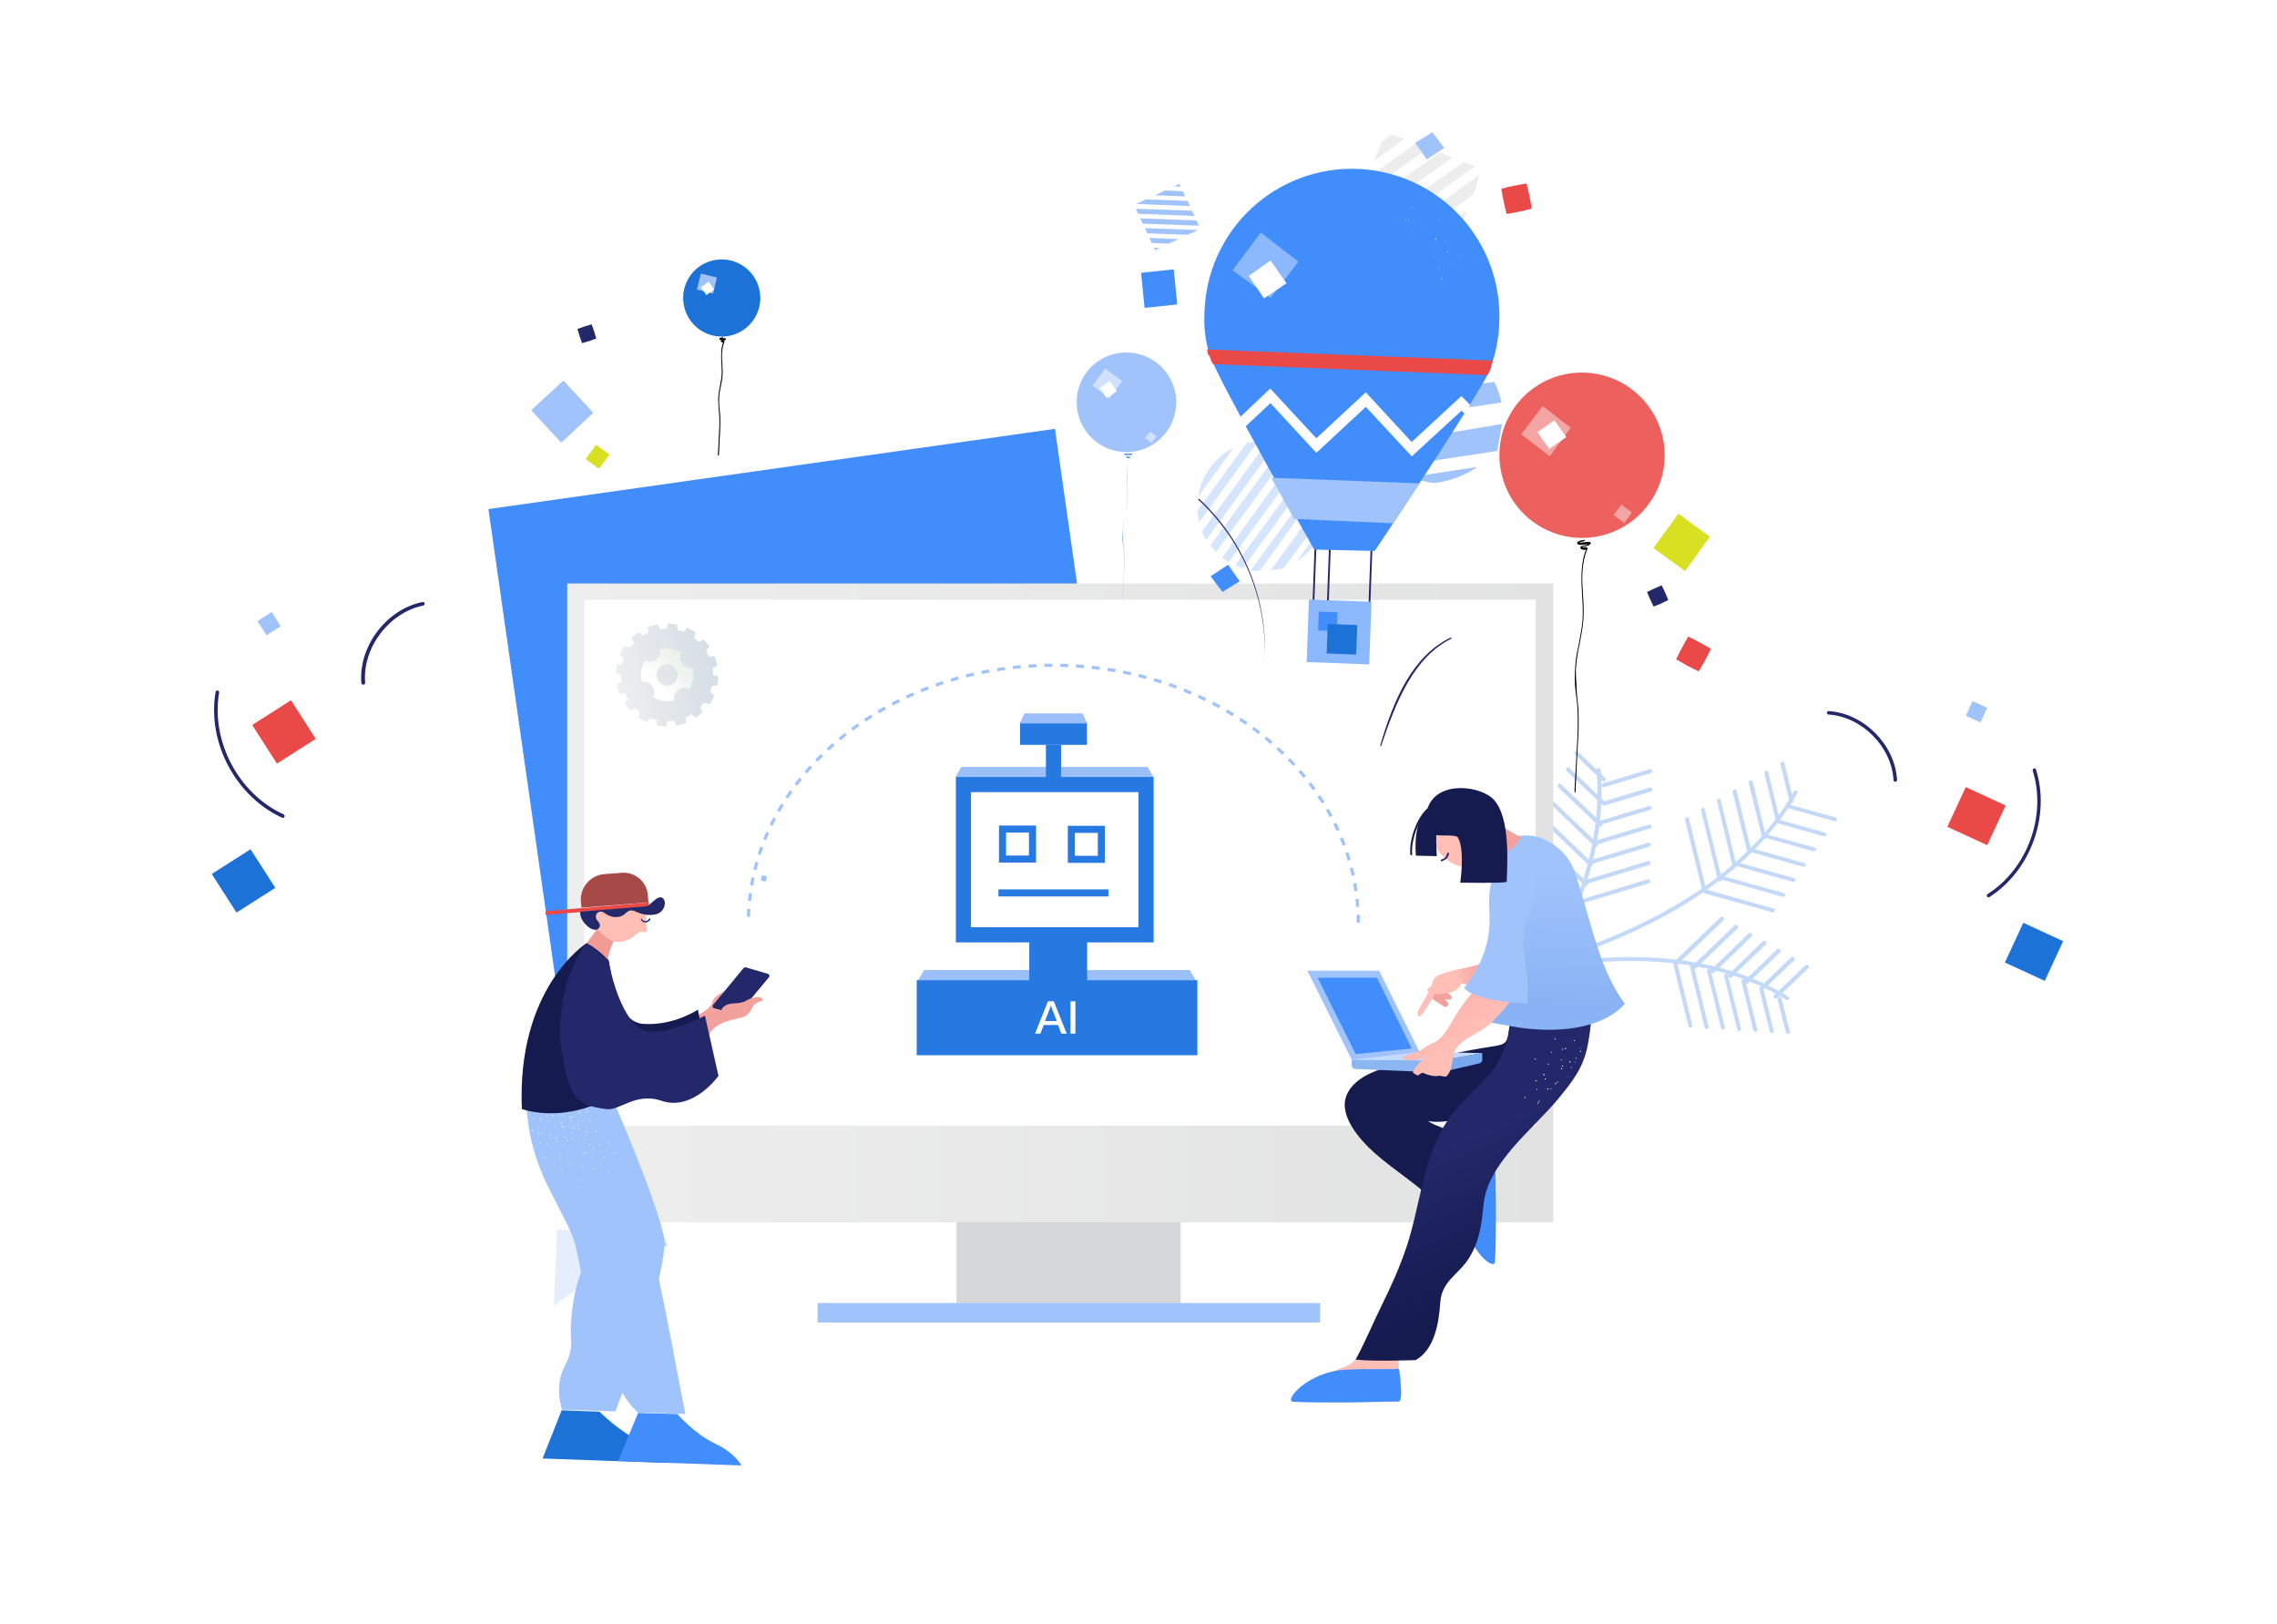 <svg width="575" height="410" viewBox="0 0 575 410" fill="none" xmlns="http://www.w3.org/2000/svg">
<rect width="575" height="410" fill="white"/>
<path d="M352.268 254.142C352.319 254.082 352.371 254.022 352.484 254.013C358.625 252.022 364.902 250.246 370.951 248.488C383.441 244.884 396.425 241.074 408.54 235.921C429.58 226.875 444.566 214.741 453.013 199.839C453.105 199.607 453.496 199.521 453.682 199.676C453.919 199.77 454.013 200.157 453.859 200.338C445.258 215.421 430.119 227.735 408.913 236.851C396.748 242.063 383.764 245.874 371.16 249.486C365.111 251.244 358.783 253.081 352.693 255.011C352.415 255.089 352.116 254.943 352.033 254.667C352.125 254.435 352.166 254.263 352.268 254.142Z" fill="#C4D9F8"/>
<path d="M425.657 206.594C425.709 206.533 425.812 206.41 425.924 206.4C426.2 206.319 426.493 206.462 426.518 206.799L430.844 224.557C430.921 224.832 430.714 225.077 430.438 225.159C430.163 225.24 429.87 225.097 429.844 224.76L425.519 207.002C425.51 206.89 425.554 206.716 425.657 206.594Z" fill="#C4D9F8"/>
<path d="M429.634 204.205C429.685 204.144 429.789 204.022 429.901 204.012C430.177 203.93 430.47 204.073 430.495 204.41L434.803 221.945C434.88 222.22 434.733 222.516 434.397 222.547C434.121 222.628 433.829 222.485 433.803 222.148L429.555 204.665C429.487 204.501 429.53 204.328 429.634 204.205Z" fill="#C4D9F8"/>
<path d="M433.675 201.87C433.727 201.809 433.831 201.686 433.943 201.676C434.219 201.595 434.511 201.738 434.537 202.075L438.469 218.341C438.546 218.617 438.399 218.913 438.063 218.943C437.787 219.025 437.494 218.881 437.469 218.544L433.597 202.329C433.529 202.166 433.572 201.992 433.675 201.87Z" fill="#C4D9F8"/>
<path d="M437.715 199.535C437.767 199.474 437.87 199.351 437.982 199.341C438.258 199.26 438.551 199.403 438.576 199.74L442.26 214.954C442.337 215.23 442.19 215.526 441.854 215.556C441.578 215.638 441.286 215.494 441.26 215.157L437.525 200.004C437.568 199.831 437.611 199.657 437.715 199.535Z" fill="#C4D9F8"/>
<path d="M441.707 197.261C441.759 197.2 441.862 197.077 441.974 197.067C442.25 196.986 442.543 197.129 442.62 197.405L445.978 211.292C446.056 211.568 445.848 211.812 445.573 211.894C445.297 211.975 445.004 211.832 444.979 211.495L441.569 197.669C441.612 197.496 441.603 197.383 441.707 197.261Z" fill="#C4D9F8"/>
<path d="M445.694 194.875C445.745 194.814 445.849 194.692 445.961 194.682C446.237 194.6 446.53 194.744 446.555 195.08L449.426 206.975C449.503 207.25 449.296 207.495 449.02 207.576C448.744 207.658 448.452 207.514 448.426 207.178L445.555 195.283C445.547 195.171 445.59 194.998 445.694 194.875Z" fill="#C4D9F8"/>
<path d="M449.743 192.544C449.795 192.483 449.898 192.361 450.01 192.351C450.286 192.269 450.579 192.413 450.604 192.749L452.893 202.152C452.971 202.427 452.763 202.672 452.488 202.753C452.212 202.835 451.919 202.692 451.893 202.355L449.604 192.952C449.596 192.84 449.639 192.667 449.743 192.544Z" fill="#C4D9F8"/>
<path d="M429.851 224.665C429.955 224.541 430.171 224.407 430.403 224.499L447.888 229.437C448.12 229.529 448.308 229.796 448.213 230.032C448.117 230.269 447.85 230.465 447.618 230.373L430.081 225.496C429.849 225.404 429.66 225.138 429.756 224.901C429.748 224.788 429.799 224.727 429.851 224.665Z" fill="#C4D9F8"/>
<path d="M434.163 221.285C434.266 221.161 434.482 221.027 434.714 221.119L450.471 225.539C450.703 225.631 450.892 225.897 450.796 226.134C450.701 226.371 450.433 226.567 450.201 226.475L434.444 222.055C434.212 221.963 434.024 221.696 434.119 221.46C434.119 221.46 434.111 221.347 434.163 221.285Z" fill="#C4D9F8"/>
<path d="M438.25 217.921C438.354 217.798 438.57 217.664 438.802 217.755L453.064 221.749C453.296 221.841 453.484 222.108 453.389 222.344C453.293 222.581 453.026 222.777 452.794 222.685L438.532 218.691C438.3 218.599 438.111 218.333 438.207 218.096C438.147 218.045 438.198 217.983 438.25 217.921Z" fill="#C4D9F8"/>
<path d="M442.107 214.464C442.21 214.34 442.426 214.206 442.658 214.298L455.656 217.957C455.888 218.048 456.077 218.315 455.981 218.551C455.886 218.788 455.618 218.984 455.386 218.892L442.388 215.233C442.156 215.142 441.968 214.875 442.063 214.639C442.055 214.526 442.107 214.464 442.107 214.464Z" fill="#C4D9F8"/>
<path d="M445.503 210.818C445.607 210.694 445.823 210.56 446.055 210.652L458.246 214.047C458.478 214.139 458.666 214.405 458.571 214.641C458.475 214.878 458.208 215.074 457.976 214.982L445.725 211.536C445.493 211.444 445.304 211.178 445.4 210.941C445.4 210.941 445.452 210.879 445.503 210.818Z" fill="#C4D9F8"/>
<path d="M448.616 207.138C448.72 207.015 448.935 206.881 449.167 206.972L460.842 210.246C461.075 210.337 461.263 210.604 461.167 210.84C461.072 211.077 460.805 211.273 460.573 211.181L448.898 207.908C448.666 207.816 448.477 207.549 448.573 207.313C448.564 207.2 448.616 207.138 448.616 207.138Z" fill="#C4D9F8"/>
<path d="M451.156 203.281C451.26 203.157 451.475 203.023 451.707 203.115L463.554 206.429C463.786 206.521 463.975 206.787 463.879 207.024C463.784 207.26 463.516 207.456 463.284 207.364L451.437 204.05C451.205 203.959 451.017 203.692 451.112 203.456C451.052 203.405 451.104 203.343 451.156 203.281Z" fill="#C4D9F8"/>
<path d="M403.248 194.123C403.35 194.003 403.465 193.995 403.631 193.928C403.924 193.965 404.179 194.175 404.204 194.399C405.664 211.852 400.08 230.452 387.491 249.516C380.312 260.465 371.592 270.554 363.243 280.336C359.196 285.077 354.996 289.997 351.026 294.903C350.872 295.083 350.528 295.106 350.286 295.009C350.095 294.851 350.058 294.514 350.148 294.282C354.118 289.376 358.318 284.455 362.365 279.715C370.714 269.933 379.433 259.844 386.561 248.955C399.111 230.063 404.606 211.696 403.17 194.468C403.158 194.356 403.197 194.183 403.248 194.123Z" fill="#C4D9F8"/>
<path d="M385.114 214.659C385.318 214.404 385.649 214.368 385.837 214.639L398.973 227.235C399.151 227.39 399.177 227.736 398.973 227.991C398.769 228.246 398.489 228.218 398.25 228.011L385.114 215.415C384.927 215.144 384.91 214.914 385.114 214.659Z" fill="#C4D9F8"/>
<path d="M387.19 210.496C387.393 210.241 387.725 210.205 387.912 210.475L400.859 222.802C401.038 222.958 401.064 223.304 400.86 223.559C400.656 223.814 400.376 223.786 400.137 223.579L387.19 211.252C387.062 211.033 387.037 210.687 387.19 210.496Z" fill="#C4D9F8"/>
<path d="M389.325 206.385C389.529 206.131 389.86 206.095 390.048 206.365L402.046 217.861C402.225 218.016 402.31 218.414 402.046 218.617C401.842 218.872 401.561 218.844 401.323 218.637L389.325 207.141C389.138 206.871 389.172 206.576 389.325 206.385Z" fill="#C4D9F8"/>
<path d="M391.401 202.223C391.605 201.968 391.937 201.932 392.124 202.203L403.341 212.91C403.519 213.065 403.605 213.462 403.341 213.665C403.137 213.92 402.856 213.892 402.618 213.685L391.452 202.915C391.274 202.76 391.248 202.414 391.401 202.223Z" fill="#C4D9F8"/>
<path d="M393.479 198.061C393.683 197.806 394.015 197.77 394.202 198.041L404.518 207.855C404.697 208.01 404.723 208.356 404.518 208.611C404.314 208.865 404.033 208.837 403.795 208.631L393.479 198.816C393.351 198.598 393.326 198.252 393.479 198.061Z" fill="#C4D9F8"/>
<path d="M395.616 193.95C395.82 193.696 396.153 193.66 396.34 193.931L405.103 202.281C405.281 202.436 405.307 202.781 405.102 203.036C404.898 203.29 404.617 203.262 404.378 203.055L395.616 194.705C395.428 194.435 395.463 194.141 395.616 193.95Z" fill="#C4D9F8"/>
<path d="M397.694 189.788C397.899 189.534 398.232 189.499 398.419 189.769L405.331 196.396C405.51 196.551 405.595 196.947 405.33 197.149C405.125 197.403 404.844 197.375 404.605 197.169L397.694 190.542C397.566 190.323 397.54 189.978 397.694 189.788Z" fill="#C4D9F8"/>
<path d="M398.248 227.516C398.299 227.455 398.351 227.395 398.463 227.386L416.063 222.059C416.339 221.98 416.635 222.125 416.715 222.4C416.795 222.675 416.65 222.968 416.374 223.047L398.773 228.374C398.497 228.453 398.202 228.308 398.122 228.033C398.103 227.809 398.145 227.637 398.248 227.516Z" fill="#C4D9F8"/>
<path d="M400.153 222.342C400.205 222.282 400.256 222.221 400.368 222.212L416.147 217.428C416.423 217.349 416.718 217.494 416.798 217.769C416.878 218.044 416.733 218.337 416.457 218.416L400.679 223.2C400.403 223.279 400.107 223.135 400.027 222.86C400.008 222.636 400.05 222.463 400.153 222.342Z" fill="#C4D9F8"/>
<path d="M401.672 217.255C401.723 217.194 401.775 217.134 401.887 217.125L416.232 212.795C416.508 212.716 416.804 212.861 416.884 213.136C416.964 213.411 416.819 213.704 416.542 213.783L402.197 218.113C401.921 218.192 401.626 218.047 401.546 217.772C401.527 217.548 401.569 217.376 401.672 217.255Z" fill="#C4D9F8"/>
<path d="M403.085 212.287C403.136 212.226 403.188 212.166 403.3 212.156L416.376 208.212C416.653 208.133 416.948 208.278 417.028 208.553C417.108 208.828 416.963 209.121 416.687 209.2L403.611 213.145C403.334 213.224 403.039 213.079 402.959 212.804C402.94 212.58 402.982 212.408 403.085 212.287Z" fill="#C4D9F8"/>
<path d="M403.942 207.361C403.993 207.3 404.045 207.239 404.157 207.23L416.404 203.522C416.68 203.443 416.976 203.587 417.055 203.862C417.135 204.137 416.99 204.431 416.714 204.51L404.519 208.158C404.243 208.237 403.947 208.092 403.868 207.817C403.797 207.654 403.839 207.482 403.942 207.361Z" fill="#C4D9F8"/>
<path d="M404.583 202.562C404.634 202.502 404.685 202.441 404.798 202.432L416.604 198.872C416.881 198.793 417.176 198.937 417.256 199.212C417.335 199.487 417.191 199.781 416.914 199.86L405.22 203.411C404.944 203.49 404.649 203.345 404.569 203.07C404.438 202.856 404.48 202.683 404.583 202.562Z" fill="#C4D9F8"/>
<path d="M404.558 197.922C404.61 197.862 404.661 197.801 404.774 197.792L416.581 194.233C416.857 194.154 417.152 194.298 417.232 194.573C417.312 194.848 417.167 195.142 416.891 195.221L405.084 198.78C404.808 198.859 404.512 198.714 404.433 198.439C404.414 198.216 404.456 198.043 404.558 197.922Z" fill="#C4D9F8"/>
<path d="M349.546 251.752C349.598 251.691 349.702 251.569 349.814 251.559C355.377 250.495 361.044 249.31 366.486 248.144C377.759 245.722 389.42 243.209 401.08 242.163C421.484 240.334 438.435 243.556 451.578 251.636C451.811 251.728 451.897 252.116 451.741 252.299C451.586 252.482 451.258 252.625 451.077 252.472C438.167 244.483 421.449 241.353 401.269 243.162C389.609 244.208 378.06 246.711 366.787 249.133C361.345 250.299 355.626 251.546 350.063 252.609C349.787 252.69 349.546 252.486 349.468 252.211C349.4 252.047 349.443 251.874 349.546 251.752Z" fill="#C4D9F8"/>
<path d="M422.667 242.913C422.718 242.852 422.822 242.73 422.934 242.72C423.21 242.638 423.503 242.781 423.528 243.118L427.36 258.881C427.437 259.156 427.23 259.401 426.954 259.483C426.678 259.565 426.385 259.422 426.36 259.085L422.536 243.434C422.52 243.21 422.563 243.036 422.667 242.913Z" fill="#C4D9F8"/>
<path d="M426.839 243.53C426.89 243.469 426.994 243.346 427.106 243.336C427.382 243.255 427.675 243.398 427.7 243.735L431.455 259.221C431.532 259.497 431.325 259.742 431.049 259.824C430.773 259.905 430.48 259.762 430.455 259.425L426.7 243.939C426.691 243.826 426.735 243.653 426.839 243.53Z" fill="#C4D9F8"/>
<path d="M431.168 244.809C431.22 244.748 431.324 244.626 431.436 244.615C431.712 244.534 432.005 244.677 432.03 245.014L435.588 259.389C435.665 259.664 435.458 259.909 435.182 259.991C434.906 260.073 434.613 259.93 434.588 259.593L431.09 245.269C431.021 245.105 431.065 244.932 431.168 244.809Z" fill="#C4D9F8"/>
<path d="M435.498 246.088C435.549 246.026 435.653 245.904 435.765 245.894C436.041 245.812 436.334 245.955 436.359 246.292L439.678 259.727C439.755 260.003 439.548 260.248 439.272 260.33C438.996 260.411 438.703 260.268 438.678 259.931L435.419 246.547C435.402 246.322 435.446 246.149 435.498 246.088Z" fill="#C4D9F8"/>
<path d="M439.887 247.419C439.938 247.357 440.042 247.235 440.154 247.225C440.43 247.143 440.723 247.286 440.748 247.623L443.76 259.955C443.837 260.23 443.629 260.475 443.353 260.557C443.077 260.638 442.785 260.495 442.759 260.158L439.748 247.827C439.739 247.715 439.783 247.541 439.887 247.419Z" fill="#C4D9F8"/>
<path d="M444.445 249.523C444.497 249.462 444.601 249.34 444.713 249.33C444.989 249.248 445.281 249.391 445.307 249.728L447.899 260.232C447.976 260.508 447.769 260.752 447.493 260.834C447.217 260.916 446.924 260.773 446.899 260.436L444.306 249.932C444.298 249.819 444.341 249.646 444.445 249.523Z" fill="#C4D9F8"/>
<path d="M449.024 251.963C449.076 251.902 449.179 251.78 449.291 251.769C449.567 251.688 449.86 251.831 449.885 252.168L451.974 260.456C452.051 260.732 451.844 260.977 451.568 261.059C451.292 261.14 450.999 260.997 450.973 260.66L448.885 252.372C448.877 252.259 448.92 252.086 449.024 251.963Z" fill="#C4D9F8"/>
<path d="M422.74 242.87L434.431 231.658C434.585 231.478 434.934 231.458 435.194 231.67C435.39 231.829 435.431 232.167 435.226 232.407L423.535 243.619C423.381 243.799 423.032 243.82 422.772 243.608C422.562 243.336 422.535 243.11 422.74 242.87Z" fill="#C4D9F8"/>
<path d="M427.49 243.781L438.022 233.657C438.176 233.478 438.525 233.457 438.785 233.669C438.98 233.828 439.021 234.166 438.816 234.406L428.335 244.469C428.181 244.649 427.832 244.67 427.572 244.458C427.312 244.246 427.336 243.961 427.49 243.781Z" fill="#C4D9F8"/>
<path d="M432.029 244.929C432.081 244.869 432.081 244.869 432.029 244.929L441.559 235.716C441.713 235.536 442.061 235.515 442.321 235.727C442.516 235.886 442.557 236.224 442.352 236.464L432.874 245.617C432.72 245.796 432.371 245.817 432.112 245.606C431.852 245.394 431.876 245.109 432.029 244.929Z" fill="#C4D9F8"/>
<path d="M436.458 246.085C436.458 246.085 436.509 246.025 436.458 246.085L445.15 237.715C445.304 237.535 445.652 237.514 445.911 237.725C446.105 237.884 446.146 238.222 445.941 238.462L437.3 246.772C437.146 246.952 436.798 246.973 436.539 246.762C436.28 246.551 436.304 246.265 436.458 246.085Z" fill="#C4D9F8"/>
<path d="M440.576 247.597L448.741 239.712C448.895 239.532 449.243 239.511 449.501 239.722C449.695 239.88 449.736 240.219 449.531 240.458L441.417 248.284C441.263 248.464 440.915 248.485 440.657 248.274C440.398 248.062 440.422 247.777 440.576 247.597Z" fill="#C4D9F8"/>
<path d="M444.476 249.237L452.28 241.768C452.434 241.588 452.781 241.567 453.039 241.778C453.233 241.936 453.273 242.274 453.068 242.514L445.264 249.982C445.11 250.162 444.763 250.184 444.505 249.973C444.362 249.755 444.322 249.416 444.476 249.237Z" fill="#C4D9F8"/>
<path d="M447.961 251.353C447.961 251.353 448.012 251.293 447.961 251.353L455.868 243.765C456.022 243.585 456.369 243.563 456.628 243.774C456.821 243.932 456.862 244.271 456.657 244.51L448.801 252.038C448.647 252.218 448.3 252.24 448.041 252.029C447.848 251.871 447.807 251.532 447.961 251.353Z" fill="#C4D9F8"/>
<path d="M288.07 260.042L145.014 280.402L123.345 128.55L266.401 108.29L288.07 260.042Z" fill="#428DFC"/>
<path d="M298.149 267.947H241.535V330.987H298.149V267.947Z" fill="#D6D7D8"/>
<path d="M333.347 329.05H206.449V333.951H333.347V329.05Z" fill="#A1C3FC"/>
<path d="M392.238 147.339H143.228V308.644H392.238V147.339Z" fill="url(#paint0_linear_2266_9722)"/>
<path d="M387.798 151.442H147.559V284.248H387.798V151.442Z" fill="white"/>
<path d="M241.293 196.198H291.25L289.797 193.661H242.734L241.293 196.198ZM301.958 247.481H231.834L233.402 244.945H300.378L301.958 247.481Z" fill="#9ABFFA"/>
<path d="M287.503 200.022V234.147H245.207V200.022H287.503ZM291.328 196.198H241.383V237.972H291.328V196.198Z" fill="#2779E2"/>
<path d="M259.84 210.246V216.033H254.053V210.246H259.84ZM261.625 208.461H252.268V217.818H261.625V208.461ZM252.128 224.586H279.905V226.371H252.128V224.586ZM277.228 210.322V216.109H271.441V210.322H277.228ZM279.013 208.537H269.656V217.894H279.013V208.537ZM264.123 188.078H267.948V199.512H264.123V188.078Z" fill="#2779E2"/>
<path d="M257.585 182.29H274.475V188.09H257.585V182.29ZM274.539 247.507V234.173H259.917V247.507H231.491V266.462H302.367V247.507H274.539Z" fill="#2779E2"/>
<path d="M266.113 252.848L269.376 261.019H268.025L267.183 258.827H263.563L262.722 261.019H261.37L264.634 252.848H266.113ZM265.399 253.931H265.36C265.284 254.174 265.207 254.416 265.118 254.645C265.093 254.696 264.685 255.767 263.882 257.832H266.865C266.074 255.767 265.654 254.696 265.628 254.645C265.628 254.62 265.615 254.569 265.59 254.492C265.462 254.174 265.399 253.982 265.399 253.931ZM270.332 261.019V252.848H271.568V261.019H270.332Z" fill="white"/>
<path d="M274.526 182.685H257.546L258.693 180.149H273.378L274.526 182.685Z" fill="#9ABFFA"/>
<path d="M141.719 111.786L134.14 103.592L142.285 96.086L149.827 104.237L141.719 111.786Z" fill="#A1C3FC"/>
<path d="M153.932 114.764L151.267 118.357L147.877 115.927L150.544 112.319L153.932 114.764Z" fill="#D9E021"/>
<path d="M150.564 85.481C149.396 85.942 148.2 86.33 146.983 86.643C146.521 85.382 146.117 84.175 145.822 83.061C147.006 82.616 148.179 82.235 149.403 81.9C149.865 83.068 150.253 84.264 150.564 85.481Z" fill="#23286B"/>
<path d="M386.812 52.677C384.723 53.256 382.599 53.706 380.454 54.024C379.885 51.788 379.435 49.64 379.117 47.667C381.232 47.078 383.341 46.688 385.475 46.321C386.022 48.352 386.466 50.48 386.812 52.677Z" fill="#E94A47"/>
<path d="M377.36 96.43L346.22 100.823L345.677 103.974C345.485 104.873 345.508 105.805 345.742 106.695L379.145 101.624C378.773 99.824 378.173 98.078 377.36 96.43Z" fill="#A1C3FC"/>
<path d="M363.53 88.08L357.367 89.183C355.558 89.752 353.886 90.689 352.458 91.935C351.029 93.182 349.874 94.711 349.066 96.426L374.669 92.71C371.668 89.825 367.693 88.172 363.53 88.08Z" fill="#A1C3FC"/>
<path d="M373.074 117.913L356.358 120.451C358.183 121.216 360.104 121.73 362.067 121.979C366.015 121.549 369.795 120.152 373.074 117.913Z" fill="#A1C3FC"/>
<path d="M379.285 107.057L347.442 112.378C348.745 114.224 349.434 116.538 351.37 117.931L378.11 113.867L379.285 107.057Z" fill="#A1C3FC"/>
<path d="M351.54 33.934L348.923 35.773L346.927 40.706L354.538 35.138L351.54 33.934Z" fill="#EDEDEE"/>
<path d="M357.314 36.302L345.53 44.824L343.573 49.534L360.796 37.361L357.314 36.302Z" fill="#EDEDEE"/>
<path d="M363.574 38.527L342.18 53.646L340.521 57.95L340.705 58.211L366.803 39.781L363.574 38.527Z" fill="#EDEDEE"/>
<path d="M369.577 40.947L343.518 59.155L347.009 60.215L372.614 41.929L369.577 40.947Z" fill="#EDEDEE"/>
<path d="M349.787 61.381L353.008 62.623L372.054 49.17L373.605 44.161L349.787 61.381Z" fill="#EDEDEE"/>
<path d="M358.828 64.77L368.699 57.989L370.434 53.24L355.782 63.787L358.828 64.77Z" fill="#EDEDEE"/>
<path d="M364.824 67.188L365.345 66.82L367.08 62.071L361.603 65.946L364.824 67.188Z" fill="#EDEDEE"/>
<path d="M302.521 125.474L311.545 113.041C309.162 114.248 307.1 116.005 305.531 118.167C303.962 120.329 302.93 122.834 302.521 125.474Z" fill="#D6E5FE"/>
<path d="M314.706 111.983L302.393 128.886C302.422 130.046 302.714 131.012 302.82 131.947L317.552 111.586C316.586 111.507 315.614 111.643 314.706 111.983Z" fill="#D6E5FE"/>
<path d="M320.063 111.522L303.559 134.135C303.802 134.914 304.134 135.663 304.548 136.367L322.248 112.128C321.554 111.819 320.817 111.615 320.063 111.522Z" fill="#D6E5FE"/>
<path d="M324.286 112.249L305.695 137.67C306.189 138.231 306.621 138.843 306.984 139.495L326.179 113.225C325.565 112.868 324.933 112.542 324.286 112.249Z" fill="#D6E5FE"/>
<path d="M327.839 114.247L308.651 140.748L310.271 141.982L329.504 115.488C329.016 114.991 328.455 114.572 327.839 114.247Z" fill="#D6E5FE"/>
<path d="M330.829 116.822L311.932 142.687C312.541 143.031 313.191 143.297 313.867 143.478L332.165 118.427C331.797 117.905 331.206 117.346 330.829 116.822Z" fill="#D6E5FE"/>
<path d="M333.228 120.213L315.827 144.045C316.494 144.21 317.185 144.252 317.867 144.168L318.089 144.206L333.753 122.422C333.855 121.646 333.668 120.86 333.228 120.213Z" fill="#D6E5FE"/>
<path d="M334.985 124.649L320.875 144.001C321.993 143.914 323.1 143.722 324.181 143.426L335.259 128.37C335.268 126.988 335.015 125.799 334.985 124.649Z" fill="#D6E5FE"/>
<path d="M334.647 131.928L327.466 141.701C330.996 139.454 333.558 135.968 334.647 131.928Z" fill="#D6E5FE"/>
<path d="M346.855 130.649L346.404 130.632L345.551 153.664L346.002 153.68L346.855 130.649Z" fill="#23286B"/>
<path d="M332.709 130.278L332.258 130.261L331.405 153.293L331.856 153.309L332.709 130.278Z" fill="#23286B"/>
<path d="M336.344 130.446L335.893 130.429L335.039 153.46L335.491 153.477L336.344 130.446Z" fill="#23286B"/>
<path d="M376.496 92.579C377.745 89.083 378.454 85.419 378.599 81.71C378.842 76.795 378.109 71.88 376.442 67.25C374.775 62.62 372.207 58.366 368.886 54.735C365.566 51.103 361.558 48.165 357.095 46.091C352.633 44.017 347.803 42.848 342.886 42.651C337.969 42.455 333.062 43.235 328.447 44.946C323.833 46.657 319.604 49.265 316.004 52.62C312.404 55.976 309.505 60.011 307.473 64.493C305.442 68.975 304.319 73.816 304.169 78.734C303.936 82.453 304.379 86.182 305.477 89.742L305.661 90.003C307.264 95.318 331.861 138.776 331.861 138.776L347.155 139.123C347.155 139.123 374.945 97.588 376.757 92.394L376.496 92.579Z" fill="url(#paint1_linear_2266_9722)"/>
<path d="M320.821 75.194L311.242 68.266L318.383 58.724L327.887 66.088L320.821 75.194Z" fill="#8CB9FD"/>
<path d="M324.887 71.532L319.188 75.368L315.353 69.659L320.84 65.787L324.887 71.532Z" fill="white"/>
<path d="M313.058 146.785L308.702 149.469L305.71 145.518L310.115 142.603L313.058 146.785Z" fill="#428DFC"/>
<path d="M364.704 37.347L360.299 40.261L357.355 36.08L361.711 33.396L364.704 37.347Z" fill="#A1C3FC"/>
<path d="M346.341 151.97L330.545 151.385L329.959 167.19L345.755 167.776L346.341 151.97Z" fill="#8CB9FD"/>
<path d="M376.499 92.579C376.575 92.134 376.913 91.505 376.989 91.061L304.822 88.246C304.966 88.739 304.851 89.406 305.257 89.705L305.441 89.966C305.676 90.636 305.945 91.294 306.247 91.936L375.669 94.736C376.027 94.051 376.305 93.327 376.499 92.579Z" fill="#E94A47"/>
<path d="M369.023 100.021L356.479 111.618L344.893 99.067L332.396 110.672L320.773 98.114L312.564 105.879C312.978 106.686 313.457 107.458 313.998 108.187L320.825 101.797L332.411 114.348L344.908 102.743L356.504 115.239L369.075 103.704L369.887 104.531C370.427 103.826 370.879 103.058 371.235 102.244L369.023 100.021Z" fill="white"/>
<path d="M337.757 154.616L333.021 154.44L332.845 159.186L337.581 159.361L337.757 154.616Z" fill="#428DFC"/>
<path d="M342.736 157.836L335.284 157.56L335.008 165.012L342.46 165.288L342.736 157.836Z" fill="#1D72D8"/>
<path d="M364.285 70.301C364.101 70.041 364.063 70.263 364.063 70.263C363.802 70.447 364.024 70.485 364.285 70.301C364.024 70.485 364.247 70.524 364.285 70.301ZM363.59 55.735C363.629 55.513 363.406 55.474 363.59 55.735C363.406 55.474 363.33 55.919 363.59 55.735ZM360.644 58.214C360.46 57.953 360.421 58.175 360.644 58.214V58.214ZM365.698 63.436L365.475 63.398C365.399 63.843 365.399 63.843 365.698 63.436ZM362.092 64.427L361.888 64.392C361.85 64.614 361.85 64.614 362.11 64.43L362.092 64.427ZM356.819 52.506L356.635 52.246C356.596 52.468 356.596 52.468 356.819 52.506ZM355.132 55.651L354.947 55.39C354.909 55.612 354.909 55.612 355.132 55.651ZM366.465 67.013C366.242 66.975 366.204 67.197 366.465 67.013V67.013ZM363.334 67.847C363.411 67.403 362.966 67.326 363.334 67.847C362.966 67.326 363.112 67.809 363.334 67.847ZM358.765 55.609C358.581 55.348 358.542 55.571 358.765 55.609V55.609ZM356.93 58.279C356.746 58.019 356.708 58.241 356.93 58.279V58.279ZM362.552 61.539C362.59 61.316 362.368 61.278 362.552 61.539C362.291 61.723 362.513 61.761 362.552 61.539ZM369.11 64.731C369.148 64.508 368.926 64.47 369.11 64.731C368.926 64.47 368.888 64.692 369.11 64.731ZM366.018 66.726C366.056 66.504 365.834 66.465 366.018 66.726V66.726ZM355.797 55.555C355.613 55.295 355.574 55.517 355.574 55.517C355.574 55.517 355.536 55.739 355.797 55.555ZM362.706 60.42L362.522 60.16C362.223 60.566 362.223 60.566 362.706 60.42ZM365.076 61.287L364.892 61.026C364.854 61.249 364.854 61.249 365.076 61.287ZM362.682 64.548L362.498 64.287C362.487 64.346 362.501 64.407 362.536 64.456C362.57 64.504 362.623 64.538 362.682 64.548Z" fill="white"/>
<path d="M326.775 131.03L351.794 132.137C353.667 129.244 355.885 125.733 358.578 122.066L321.01 120.637C323.108 124.405 325.049 127.755 326.775 131.03Z" fill="#A1C3FC"/>
<path d="M348.731 188.479C348.672 188.469 348.62 188.436 348.585 188.387C348.551 188.338 348.537 188.277 348.547 188.218C351.879 176.865 356.544 165.742 366.302 161.003L366.525 161.041L366.485 161.273C356.951 166.041 352.508 177.203 348.731 188.479Z" fill="#23286B"/>
<path d="M319.368 167.137C319.735 159.496 318.422 151.867 315.521 144.789C312.619 137.711 308.201 131.355 302.576 126.17L302.614 125.947L302.837 125.986C308.464 131.194 312.864 137.587 315.72 144.703C318.575 151.819 319.815 159.481 319.349 167.134L319.368 167.137Z" fill="#23286B"/>
<path d="M400.249 94.102C404.375 94.248 408.365 95.614 411.714 98.028C415.064 100.441 417.623 103.794 419.067 107.661C420.511 111.529 420.777 115.738 419.829 119.756C418.881 123.774 416.764 127.421 413.743 130.236C410.723 133.05 406.936 134.906 402.861 135.569C398.786 136.232 394.606 135.671 390.85 133.958C387.094 132.245 383.93 129.457 381.758 125.946C379.586 122.435 378.504 118.359 378.648 114.233C378.731 111.488 379.357 108.787 380.49 106.286C381.623 103.785 383.24 101.533 385.249 99.661C387.258 97.789 389.618 96.334 392.193 95.38C394.767 94.426 397.506 93.991 400.249 94.102Z" fill="url(#paint2_linear_2266_9722)"/>
<path d="M391.343 115.2L384.146 109.684L389.55 102.524L396.664 108.026L391.343 115.2Z" fill="#F4A4A3"/>
<path d="M410.18 132.074L407.445 130.057L409.448 127.406L412.09 129.408L410.18 132.074Z" fill="#F4A4A3"/>
<path d="M395.532 110.377L391.211 113.354L388.23 109.118L392.543 106.131L395.532 110.377Z" fill="white"/>
<path d="M397.742 200.007L398.321 188.293C398.545 185.219 398.593 182.133 398.463 179.053C398.393 177.857 398.301 176.84 398.101 175.622C397.819 173.557 397.722 171.471 397.811 169.389C397.912 167.147 398.235 164.92 398.775 162.742C399.109 160.805 399.568 158.699 399.727 156.723C399.828 154.628 399.795 152.528 399.628 150.437C399.371 146.394 399.231 142.277 400.695 138.712L400.436 138.667C400.08 138.778 399.695 138.746 399.363 138.578L399.15 138.265C399.181 138.088 399.47 137.957 400.029 137.872C400.534 137.821 401.012 137.617 401.399 137.288C401.306 137.272 400.748 137.357 400.296 137.374C399.462 137.507 398.62 137.629 398.412 137.231C398.394 137.212 398.38 137.189 398.373 137.163C398.365 137.138 398.363 137.111 398.368 137.085C398.372 137.059 398.383 137.034 398.399 137.013C398.414 136.991 398.435 136.974 398.459 136.962C398.701 136.739 399.01 136.601 399.337 136.57C399.528 136.517 399.797 136.563 400.003 136.417L400.086 136.432L400.072 136.515C399.865 136.611 399.642 136.666 399.414 136.678C399.148 136.709 398.889 136.788 398.649 136.909L398.635 136.992C398.686 137.192 399.706 137.091 400.348 137.021C400.989 136.95 401.335 136.828 401.61 137.057C401.628 137.085 401.635 137.118 401.63 137.151C401.624 137.184 401.606 137.213 401.58 137.233C401.327 137.648 400.662 137.8 400.112 137.887C399.852 137.944 399.596 138.021 399.347 138.117L399.415 138.224C399.538 138.292 399.675 138.331 399.816 138.339C399.957 138.347 400.098 138.323 400.228 138.269C400.315 138.241 400.408 138.235 400.498 138.251C400.588 138.266 400.674 138.303 400.747 138.359C400.757 138.372 400.764 138.387 400.768 138.403C400.772 138.42 400.773 138.437 400.77 138.453C400.767 138.47 400.761 138.485 400.751 138.499C400.742 138.513 400.73 138.525 400.716 138.535C399.19 142.184 399.376 146.309 399.649 150.259C399.816 152.35 399.849 154.45 399.748 156.545C399.589 158.522 399.146 160.535 398.797 162.564C398.303 164.752 397.981 166.974 397.832 169.211C397.834 171.301 398.057 173.439 398.122 175.444C398.199 176.545 398.367 177.672 398.484 178.875C398.621 181.955 398.573 185.041 398.342 188.116L397.694 199.731C397.835 200.023 397.742 200.007 397.742 200.007Z" fill="black" stroke="black" stroke-width="0.2"/>
<path d="M284.857 89.021C287.346 89.1 289.756 89.916 291.78 91.366C293.805 92.816 295.353 94.835 296.229 97.166C297.104 99.498 297.268 102.037 296.699 104.461C296.129 106.886 294.853 109.086 293.031 110.784C291.209 112.482 288.924 113.601 286.466 113.998C284.007 114.395 281.486 114.054 279.222 113.016C276.958 111.979 275.053 110.292 273.749 108.171C272.445 106.049 271.8 103.588 271.897 101.1C271.947 99.453 272.323 97.833 273.003 96.332C273.683 94.832 274.654 93.481 275.859 92.358C277.064 91.235 278.479 90.362 280.024 89.789C281.568 89.216 283.211 88.955 284.857 89.021Z" fill="url(#paint3_linear_2266_9722)"/>
<path d="M280.188 100.611L275.91 97.364L279.097 93.047L283.383 96.248L280.188 100.611Z" fill="#D0E1FD"/>
<path d="M290.752 111.832L289.165 110.633L290.431 108.99L292.018 110.189L290.752 111.832Z" fill="#D0E1FD"/>
<path d="M282.017 98.8L279.492 100.549L277.699 97.998L280.241 96.203L282.017 98.8Z" fill="white"/>
<path d="M283.404 152.578L283.749 145.538C283.886 143.689 283.916 141.833 283.839 139.981C283.801 139.259 283.744 138.648 283.649 137.925C283.483 136.686 283.428 135.434 283.483 134.185C283.544 132.835 283.737 131.494 284.059 130.181C284.26 129.013 284.535 127.753 284.68 126.576C284.741 125.302 284.726 124.024 284.634 122.751C284.453 120.316 284.392 117.843 285.313 115.655L285.147 115.626C284.934 115.691 284.705 115.672 284.507 115.573L284.376 115.388C284.396 115.277 284.571 115.202 284.905 115.146C285.202 115.094 285.483 114.976 285.728 114.801C285.672 114.791 285.34 114.839 285.071 114.85C284.561 114.924 284.09 115.005 283.941 114.76C283.929 114.749 283.92 114.736 283.915 114.721C283.909 114.706 283.908 114.689 283.911 114.674C283.913 114.658 283.92 114.643 283.93 114.631C283.94 114.618 283.953 114.608 283.968 114.602C284.115 114.471 284.299 114.39 284.495 114.369C284.616 114.332 284.773 114.359 284.893 114.275L284.948 114.285C284.823 114.344 284.687 114.379 284.549 114.388C284.388 114.407 284.231 114.454 284.086 114.527L284.078 114.574C284.114 114.694 284.725 114.637 285.115 114.59C285.505 114.543 285.727 114.476 285.865 114.614C285.872 114.622 285.876 114.631 285.879 114.64C285.882 114.65 285.883 114.66 285.881 114.67C285.879 114.68 285.875 114.689 285.869 114.697C285.864 114.705 285.856 114.712 285.847 114.716C285.699 114.968 285.301 115.061 284.969 115.109C284.811 115.145 284.656 115.191 284.506 115.248L284.552 115.314C284.624 115.358 284.705 115.383 284.789 115.388C284.874 115.392 284.958 115.376 285.034 115.34C285.088 115.32 285.146 115.316 285.203 115.325C285.26 115.335 285.313 115.359 285.358 115.395C285.369 115.413 285.373 115.434 285.37 115.455C285.366 115.475 285.355 115.494 285.339 115.507C284.418 117.695 284.54 120.14 284.661 122.594C284.752 123.851 284.77 125.113 284.715 126.372C284.616 127.558 284.303 128.763 284.092 129.986C283.799 131.301 283.607 132.637 283.518 133.981C283.511 135.239 283.626 136.509 283.684 137.721C283.732 138.388 283.835 139.064 283.874 139.777C283.955 141.629 283.925 143.485 283.784 145.334L283.42 152.485L283.404 152.578Z" fill="#1D72D8"/>
<path d="M297.831 46.411L296.456 47.081L298.161 47.098L297.831 46.411Z" fill="#A1C3FC"/>
<path d="M291.675 49.31L299.307 49.595L298.716 48.32L294.223 48.089L291.675 49.31Z" fill="#A1C3FC"/>
<path d="M286.851 51.493L300.458 52.046L299.921 50.732L289.385 50.356L286.851 51.493Z" fill="#A1C3FC"/>
<path d="M287.407 53.974L301.642 54.538L301.02 53.219L286.823 52.709L287.407 53.974Z" fill="#A1C3FC"/>
<path d="M288.552 56.472L302.758 56.984L302.173 55.672L287.932 55.144L288.552 56.472Z" fill="#A1C3FC"/>
<path d="M289.704 58.911L299.926 59.281L302.468 58.097L289.119 57.599L289.704 58.911Z" fill="#A1C3FC"/>
<path d="M290.858 61.364L295.098 61.513L297.632 60.376L290.221 60.081L290.858 61.364Z" fill="#A1C3FC"/>
<path d="M291.707 63.179L292.847 62.603L291.409 62.584L291.707 63.179Z" fill="#A1C3FC"/>
<path d="M431.788 135.55L425.516 144.202L417.531 138.378L423.834 129.713L431.788 135.55Z" fill="#D9E021"/>
<path d="M297.294 76.871L289.042 77.748L288.146 68.891L296.389 68.012L297.294 76.871Z" fill="#428DFC"/>
<path d="M428.96 169.538C426.999 168.623 425.093 167.593 423.252 166.455C424.287 164.381 425.298 162.447 426.335 160.746C428.299 161.695 430.192 162.728 432.044 163.83C431.129 165.792 430.1 167.698 428.96 169.538Z" fill="#E94A47"/>
<path d="M421.283 151.517C420.084 152.145 418.847 152.7 417.581 153.179C416.945 151.886 416.367 150.641 415.918 149.485C417.13 148.874 418.37 148.324 419.613 147.813C420.238 149.016 420.796 150.252 421.283 151.517Z" fill="#23286B"/>
<path opacity="0.7" d="M168.463 314.642L162.448 297.705L151.595 322.244C156.896 319.049 162.558 316.497 168.463 314.642Z" fill="url(#paint4_linear_2266_9722)"/>
<path d="M162.734 316.675L162.913 311.402L140.645 310.486L139.863 329.819C146.112 324.771 153.806 320.342 162.734 316.675Z" fill="#E5EEFE"/>
<path d="M182.597 65.52C184.523 65.587 186.385 66.224 187.949 67.35C189.513 68.476 190.707 70.041 191.381 71.846C192.055 73.652 192.179 75.616 191.736 77.492C191.293 79.367 190.303 81.069 188.893 82.382C187.482 83.695 185.714 84.56 183.811 84.867C181.909 85.175 179.958 84.911 178.206 84.109C176.453 83.307 174.978 82.004 173.967 80.363C172.956 78.723 172.454 76.819 172.525 74.894C172.567 73.615 172.86 72.358 173.39 71.194C173.919 70.03 174.674 68.982 175.61 68.11C176.546 67.239 177.645 66.561 178.844 66.117C180.044 65.672 181.319 65.469 182.597 65.52Z" fill="url(#paint5_linear_2266_9722)"/>
<path d="M180.05 74.152L175.999 73.111L176.99 69.086L181.043 70.082L180.05 74.152Z" fill="#A1C3FC"/>
<path d="M193.381 222.624L192.082 222.314L192.385 221.053L193.647 221.316L193.381 222.624Z" fill="#A1C3FC"/>
<path d="M180.358 73.103L178.382 74.498L176.993 72.523L178.964 71.121L180.358 73.103Z" fill="white"/>
<path d="M181.446 114.877L181.709 109.413C181.816 107.977 181.839 106.536 181.779 105.097C181.747 104.521 181.7 104.067 181.631 103.507C181.497 102.554 181.451 101.591 181.493 100.629C181.536 99.582 181.687 98.543 181.942 97.526C182.098 96.623 182.308 95.637 182.376 94.747C182.419 93.768 182.397 92.788 182.311 91.812C182.175 89.922 182.122 88.006 182.831 86.347L182.709 86.326C182.542 86.374 182.364 86.358 182.209 86.28L182.108 86.137C182.122 86.053 182.258 85.991 182.516 85.956C182.74 85.91 182.951 85.816 183.134 85.68C183.095 85.673 182.832 85.713 182.62 85.717C182.233 85.776 181.839 85.839 181.746 85.652C181.737 85.644 181.73 85.633 181.726 85.621C181.722 85.61 181.721 85.597 181.723 85.585C181.725 85.573 181.73 85.561 181.738 85.552C181.746 85.542 181.756 85.535 181.767 85.53C181.879 85.424 182.023 85.358 182.176 85.343C182.266 85.319 182.388 85.34 182.485 85.271L182.53 85.279L182.523 85.318C182.426 85.363 182.32 85.39 182.213 85.395C182.09 85.412 181.97 85.447 181.858 85.5L181.85 85.544C181.875 85.634 182.346 85.584 182.648 85.55C182.951 85.517 183.131 85.468 183.216 85.568C183.225 85.581 183.228 85.595 183.225 85.61C183.223 85.624 183.215 85.638 183.203 85.646C183.083 85.842 182.774 85.915 182.516 85.956C182.395 85.981 182.276 86.016 182.161 86.06L182.192 86.111C182.25 86.144 182.314 86.162 182.379 86.165C182.445 86.169 182.511 86.157 182.571 86.131C182.612 86.118 182.656 86.115 182.698 86.122C182.741 86.13 182.781 86.147 182.815 86.173C182.824 86.186 182.827 86.202 182.824 86.217C182.822 86.233 182.813 86.247 182.801 86.256C182.086 87.954 182.176 89.882 182.281 91.722C182.366 92.697 182.388 93.677 182.346 94.656C182.272 95.579 182.071 96.515 181.908 97.463C181.672 98.483 181.522 99.521 181.458 100.566C181.456 101.542 181.542 102.533 181.596 103.444C181.633 103.959 181.708 104.48 181.743 105.04C181.807 106.476 181.784 107.916 181.674 109.35L181.397 114.897L181.446 114.877Z" fill="black" stroke="black" stroke-width="0.2"/>
<path d="M141.84 356.114L137.011 368.292L168.168 369.411C168.168 369.411 166.666 366.263 161.378 363.821C156.188 361.305 151.402 356.483 151.402 356.483L141.84 356.114Z" fill="url(#paint6_linear_2266_9722)"/>
<path d="M161.136 356.804L156.063 368.941L187.214 370.058C187.214 370.058 185.713 366.911 180.43 364.47C175.24 361.954 171.059 357.065 171.059 357.065L161.136 356.804Z" fill="#428DFC"/>
<path d="M179.19 257.071L180.457 254.651L182.81 250.376C182.81 250.376 180.128 251.626 179.874 253.101C179.504 254.75 176.445 256.169 176.445 256.169C175.518 261.542 179.19 257.071 179.19 257.071Z" fill="url(#paint7_linear_2266_9722)"/>
<path d="M186.534 255.95L194.157 246.805C194.176 246.744 194.215 246.69 194.268 246.653C194.297 246.579 194.309 246.5 194.305 246.421C194.3 246.342 194.279 246.265 194.243 246.194C194.206 246.124 194.156 246.062 194.094 246.012C194.032 245.963 193.96 245.927 193.883 245.908L188.375 244.278C188.209 244.25 187.862 244.27 187.736 244.505L180.098 253.739C180.079 253.801 180.039 253.854 179.986 253.891C179.958 253.965 179.946 254.044 179.95 254.123C179.955 254.202 179.976 254.28 180.012 254.35C180.048 254.421 180.099 254.482 180.161 254.532C180.223 254.581 180.295 254.617 180.372 254.637L185.831 256.086C185.944 256.156 186.079 256.18 186.209 256.155C186.339 256.13 186.455 256.057 186.534 255.95Z" fill="#23286B"/>
<path d="M177.96 256.772L179.014 261.521C180.314 257.92 185.852 257.425 187.569 256.87C189.286 256.316 189.815 254.706 190.293 253.915C190.772 253.124 192.726 252.621 192.726 252.621C192.578 252.025 191.904 251.463 190.026 251.99C188.148 252.517 188.542 253.179 185.617 253.354C182.36 253.472 182.158 255.138 182.158 255.138C181.513 254.941 180.509 254.768 180.509 254.768C179.788 255.571 178.923 256.232 177.958 256.715" fill="url(#paint8_linear_2266_9722)"/>
<path d="M176.232 254.945C176.232 254.945 170.249 259.017 162.661 258.559C155.46 258.334 154.453 245.401 153.611 242.367C153.118 242.282 151.029 240.557 150.427 240.105C149.971 239.769 148.31 238.547 148.198 238.699C147.708 239.55 147.635 240.474 147.068 243.265C146.035 247.769 147.427 256.515 152.102 264.464C157.246 273.178 162.694 272.57 165.645 270.886C168.596 269.203 169.471 268.566 173.371 268.559C177.272 268.552 178.45 266.289 178.45 266.289L176.232 254.945Z" fill="url(#paint9_linear_2266_9722)"/>
<path d="M155.548 279.45C155.548 279.45 146.924 279.065 146.279 278.868C145.634 278.671 136.24 277.823 136.24 277.823C134.156 282.99 137.566 292.849 139.968 297.688C142.371 302.527 151.908 310.463 148.419 317.352C144.93 324.241 144.42 330.61 144.158 334.647C143.896 338.684 145.177 340.098 142.515 345.171C139.853 350.245 141.934 355.959 141.934 355.959L155.399 356.407C155.399 356.407 169.43 320.461 167.611 312.068C165.457 302.34 155.536 279.448 155.536 279.448" fill="url(#paint10_linear_2266_9722)"/>
<path d="M138.13 299.073C144.954 312.838 144.796 310.773 146.675 321.134C148.554 331.495 149.467 327.656 152.583 338.23C155.082 346.91 156.21 352.294 161.15 356.72L173.08 357.064C172.23 353.087 167.595 327.618 165.485 319.09C163.408 310.905 161.176 300.141 159.09 294.426C159.09 294.426 154.508 279.511 154.439 274.481L143.189 275.522C140.26 275.811 137.309 275.243 134.696 273.886C134.184 273.646 133.69 273.37 133.217 273.06C132.967 273.685 131.507 285.594 138.13 299.073Z" fill="#A1C3FC"/>
<path opacity="0.86" d="M140.986 282.974C140.986 282.974 141.055 283.072 141.069 282.989C141.069 282.989 141.165 282.926 141.082 282.911C141.082 282.911 141.013 282.814 140.999 282.897L140.986 282.974ZM142.819 282.274C142.819 282.274 142.888 282.372 142.902 282.289C142.902 282.289 143 282.22 142.917 282.205C142.834 282.191 142.848 282.108 142.834 282.191L142.819 282.274ZM144.559 281.552C144.559 281.552 144.462 281.621 144.545 281.636C144.545 281.636 144.614 281.733 144.628 281.65C144.628 281.65 144.726 281.581 144.643 281.567L144.559 281.552ZM146.276 280.998C146.276 280.998 146.345 281.095 146.36 281.012L146.374 280.929C146.374 280.929 146.305 280.831 146.291 280.915L146.276 280.998ZM148.111 280.292C148.111 280.292 148.013 280.361 148.097 280.375C148.097 280.375 148.165 280.473 148.18 280.39C148.194 280.306 148.277 280.321 148.194 280.306L148.111 280.292ZM146.394 288.76C146.463 288.857 146.463 288.857 146.477 288.774C146.492 288.691 146.506 288.608 146.394 288.76C146.506 288.608 146.423 288.593 146.394 288.76ZM147.221 286.944C147.29 287.042 147.29 287.042 147.387 286.973C147.373 287.056 147.304 286.958 147.221 286.944ZM147.936 285.28C147.999 285.377 147.999 285.377 148.097 285.308C148.101 285.286 148.095 285.263 148.082 285.245C148.07 285.227 148.05 285.214 148.028 285.211C148.097 285.308 147.936 285.28 147.936 285.28ZM148.743 283.547C148.741 283.558 148.741 283.569 148.744 283.58C148.746 283.591 148.751 283.601 148.757 283.61C148.764 283.619 148.772 283.627 148.781 283.633C148.79 283.638 148.801 283.642 148.812 283.644L148.895 283.659C148.992 283.59 148.826 283.561 148.743 283.547ZM154.373 288.942C154.373 288.942 154.275 289.011 154.358 289.025C154.441 289.04 154.427 289.123 154.441 289.04L154.456 288.956L154.373 288.942ZM143.789 285.587L143.775 285.671L143.858 285.685L143.874 285.596C143.888 285.513 143.874 285.596 143.79 285.582L143.789 285.587ZM145.219 284.218L145.204 284.301L145.288 284.316L145.302 284.232L145.219 284.218ZM146.619 283.015L146.606 283.093L146.689 283.107L146.703 283.03C146.634 282.932 146.634 282.932 146.619 283.015ZM147.952 281.709L147.938 281.792L148.021 281.807L148.032 281.746L147.952 281.709ZM150.331 288.673C150.34 288.686 150.351 288.697 150.365 288.706C150.378 288.714 150.393 288.72 150.408 288.723C150.424 288.725 150.44 288.725 150.455 288.721C150.47 288.718 150.485 288.711 150.497 288.702C150.429 288.605 150.429 288.605 150.331 288.673ZM150.493 286.743C150.48 286.752 150.469 286.763 150.46 286.777C150.452 286.79 150.446 286.805 150.443 286.82C150.441 286.836 150.441 286.852 150.445 286.867C150.448 286.882 150.455 286.897 150.464 286.909C150.561 286.841 150.561 286.841 150.493 286.743ZM136.282 288.632C136.185 288.701 136.17 288.784 136.254 288.798C136.322 288.896 136.405 288.91 136.42 288.827C136.517 288.758 136.532 288.675 136.449 288.661L136.282 288.632ZM138.942 286.453C138.844 286.522 138.83 286.605 138.913 286.619C138.982 286.717 139.065 286.731 139.079 286.648C139.177 286.579 139.191 286.496 139.108 286.482C139.122 286.398 139.039 286.384 138.942 286.453ZM141.793 284.221C141.701 284.291 141.686 284.374 141.764 284.388C141.833 284.485 141.916 284.499 141.93 284.416C141.945 284.333 142.042 284.264 141.959 284.25C141.89 284.152 141.807 284.138 141.793 284.221ZM144.466 281.959C144.454 281.968 144.442 281.979 144.434 281.992C144.426 282.006 144.42 282.021 144.417 282.036C144.415 282.051 144.415 282.067 144.418 282.083C144.422 282.098 144.429 282.112 144.438 282.125C144.423 282.208 144.507 282.223 144.59 282.237L144.604 282.154L144.618 282.071C144.647 281.904 144.564 281.89 144.466 281.959ZM146.647 297.989C146.625 297.986 146.602 297.991 146.584 298.004C146.565 298.017 146.553 298.036 146.549 298.058C146.535 298.141 146.618 298.156 146.701 298.17C146.779 298.184 146.793 298.1 146.793 298.1C146.876 298.115 146.73 298.004 146.647 297.989ZM147.079 294.49C146.996 294.476 146.981 294.559 146.884 294.628C146.87 294.711 146.953 294.725 147.036 294.739C147.119 294.754 147.133 294.671 147.148 294.587C147.151 294.565 147.146 294.543 147.133 294.524C147.121 294.506 147.101 294.494 147.079 294.49ZM147.345 290.962C147.261 290.947 147.247 291.031 147.233 291.114C147.218 291.197 147.302 291.211 147.385 291.226C147.407 291.229 147.429 291.224 147.448 291.211C147.466 291.199 147.478 291.179 147.482 291.157C147.594 291.005 147.511 290.99 147.345 290.962ZM147.79 287.385C147.707 287.37 147.693 287.454 147.679 287.531C147.666 287.609 147.748 287.629 147.831 287.643C147.914 287.657 147.929 287.574 147.942 287.497C147.905 287.444 147.852 287.404 147.79 287.385ZM148.222 283.885C148.145 283.872 148.13 283.955 148.116 284.038C148.113 284.049 148.113 284.06 148.115 284.07C148.116 284.081 148.121 284.091 148.126 284.1C148.132 284.109 148.14 284.117 148.149 284.123C148.158 284.129 148.168 284.133 148.179 284.135C148.201 284.139 148.224 284.133 148.242 284.121C148.26 284.108 148.273 284.088 148.277 284.066C148.291 283.983 148.305 283.9 148.222 283.885ZM134.845 282.43C134.762 282.415 134.748 282.498 134.733 282.582C134.719 282.665 134.802 282.679 134.885 282.693C134.969 282.708 134.983 282.625 134.997 282.541C135.012 282.458 134.928 282.444 134.845 282.43ZM138.245 281.486C138.162 281.471 138.148 281.555 138.134 281.632C138.12 281.715 138.203 281.73 138.286 281.744C138.369 281.758 138.384 281.675 138.397 281.598C138.411 281.514 138.328 281.5 138.245 281.486ZM139.794 294.256C139.78 294.339 139.766 294.422 139.849 294.437C139.932 294.451 140.01 294.464 140.024 294.381C140.038 294.298 140.053 294.215 139.975 294.201C139.897 294.188 139.809 294.173 139.794 294.256ZM141.527 291.129C141.512 291.212 141.498 291.295 141.581 291.31C141.659 291.323 141.742 291.338 141.756 291.254C141.771 291.171 141.785 291.088 141.702 291.074C141.619 291.059 141.555 290.963 141.527 291.129ZM143.186 287.927C143.172 288.01 143.158 288.093 143.235 288.107C143.313 288.12 143.402 288.135 143.416 288.052C143.43 287.969 143.445 287.886 143.361 287.871C143.31 287.908 143.249 287.928 143.186 287.927ZM144.895 284.904C144.881 284.988 144.866 285.071 144.949 285.085C145.033 285.099 145.116 285.114 145.13 285.031C145.144 284.947 145.159 284.864 145.076 284.85C144.992 284.836 144.909 284.821 144.895 284.904ZM146.638 281.717C146.623 281.8 146.609 281.883 146.692 281.897C146.775 281.912 146.859 281.926 146.873 281.843C146.887 281.76 146.902 281.676 146.818 281.662C146.735 281.648 146.652 281.633 146.638 281.717ZM153.329 295.887C153.315 295.971 153.398 295.985 153.481 295.999C153.559 296.013 153.573 295.929 153.588 295.846C153.602 295.763 153.524 295.75 153.441 295.735C153.358 295.721 153.34 295.826 153.325 295.909L153.329 295.887ZM152.495 292.318C152.411 292.304 152.397 292.387 152.383 292.47C152.368 292.553 152.452 292.562 152.536 292.576C152.619 292.59 152.632 292.513 152.647 292.43C152.578 292.332 152.592 292.249 152.495 292.318ZM151.467 288.909C151.383 288.895 151.37 288.973 151.356 289.056C151.341 289.139 151.424 289.153 151.502 289.167C151.585 289.181 151.6 289.098 151.614 289.015C151.579 288.963 151.527 288.926 151.467 288.909ZM150.517 285.508C150.434 285.494 150.42 285.577 150.405 285.66C150.391 285.744 150.474 285.758 150.557 285.772C150.64 285.787 150.655 285.703 150.669 285.62C150.683 285.537 150.531 285.425 150.517 285.508ZM136.86 292.597C136.944 292.611 136.944 292.611 137.041 292.542C137.055 292.459 137.055 292.459 136.987 292.362C136.903 292.347 136.903 292.347 136.806 292.416C136.798 292.455 136.798 292.495 136.806 292.534C136.814 292.572 136.83 292.609 136.853 292.641L136.86 292.597ZM138.615 289.839C138.6 289.922 138.6 289.922 138.664 290.019C138.747 290.033 138.747 290.033 138.844 289.964C138.859 289.881 138.859 289.881 138.79 289.784C138.79 289.784 138.629 289.756 138.615 289.839ZM140.433 287.173L140.419 287.256C140.415 287.278 140.42 287.3 140.433 287.319C140.446 287.337 140.466 287.349 140.488 287.353C140.571 287.368 140.571 287.368 140.668 287.299C140.683 287.216 140.683 287.216 140.614 287.118C140.531 287.104 140.531 287.104 140.433 287.173ZM142.242 284.596C142.228 284.679 142.228 284.679 142.297 284.776C142.365 284.874 142.38 284.791 142.477 284.722C142.575 284.653 142.492 284.639 142.423 284.541C142.354 284.444 142.242 284.596 142.242 284.596ZM143.969 281.999C143.954 282.082 143.954 282.082 144.023 282.179C144.092 282.277 144.106 282.194 144.204 282.125C144.218 282.042 144.218 282.042 144.149 281.944C144.066 281.93 143.983 281.915 143.969 281.999ZM149.94 295.28C149.926 295.363 150.009 295.378 150.092 295.392C150.175 295.406 150.189 295.323 150.204 295.24C150.218 295.157 150.135 295.142 150.052 295.128C149.969 295.114 149.863 295.227 149.954 295.328L149.94 295.28ZM149.405 291.957C149.322 291.942 149.309 292.02 149.295 292.103C149.28 292.186 149.363 292.201 149.447 292.215C149.53 292.229 149.544 292.146 149.558 292.063C149.572 291.985 149.405 291.957 149.405 291.957ZM148.829 288.877C148.746 288.863 148.731 288.946 148.717 289.029C148.703 289.112 148.786 289.126 148.869 289.141C148.952 289.155 148.966 289.072 148.981 288.989C148.912 288.891 148.912 288.891 148.829 288.877ZM148.177 285.767C148.094 285.753 148.08 285.836 148.066 285.914C148.053 285.991 148.135 286.011 148.219 286.026C148.302 286.04 148.316 285.957 148.329 285.879C148.427 285.81 148.261 285.782 148.177 285.767ZM147.684 282.702C147.601 282.688 147.586 282.771 147.572 282.854C147.558 282.937 147.641 282.951 147.724 282.966C147.807 282.98 147.822 282.897 147.836 282.814C147.801 282.759 147.747 282.719 147.684 282.702ZM135.854 285.087C135.923 285.185 135.923 285.185 136.021 285.116C136.104 285.13 136.118 285.047 136.049 284.949C136.064 284.866 135.98 284.852 135.883 284.921C135.785 284.99 135.774 285.056 135.857 285.07L135.854 285.087ZM138.375 283.312C138.362 283.39 138.445 283.404 138.542 283.341C138.638 283.278 138.639 283.272 138.57 283.175C138.502 283.077 138.502 283.077 138.404 283.146L138.375 283.312ZM141.176 281.409C141.093 281.394 141.078 281.477 141.147 281.575C141.133 281.658 141.21 281.672 141.308 281.603C141.391 281.617 141.405 281.534 141.337 281.436C141.268 281.339 141.19 281.325 141.176 281.409ZM143.166 293.575C143.162 293.598 143.167 293.62 143.18 293.639C143.193 293.657 143.213 293.669 143.235 293.673C143.318 293.687 143.318 293.687 143.332 293.604C143.347 293.521 143.346 293.527 143.262 293.512L143.166 293.575ZM143.776 290.535C143.761 290.618 143.761 290.618 143.845 290.632C143.928 290.647 143.922 290.646 143.937 290.563C143.951 290.479 143.951 290.479 143.873 290.466C143.89 290.366 143.807 290.352 143.779 290.518L143.776 290.535ZM144.593 287.25C144.51 287.236 144.51 287.236 144.496 287.319C144.481 287.402 144.481 287.402 144.565 287.417C144.648 287.431 144.648 287.431 144.662 287.348L144.593 287.25ZM145.217 284.127C145.134 284.112 145.134 284.112 145.12 284.195C145.106 284.279 145.106 284.278 145.189 284.293L145.272 284.307L145.286 284.224C145.288 284.213 145.288 284.202 145.285 284.191C145.283 284.18 145.278 284.17 145.272 284.161C145.266 284.152 145.258 284.144 145.248 284.138C145.239 284.132 145.228 284.128 145.217 284.127ZM145.827 281.086C145.744 281.072 145.744 281.072 145.73 281.155C145.715 281.238 145.8 281.247 145.8 281.247C145.81 281.249 145.821 281.25 145.832 281.248C145.842 281.246 145.853 281.242 145.862 281.236C145.871 281.23 145.879 281.222 145.884 281.213C145.89 281.204 145.894 281.194 145.896 281.183L145.91 281.1C145.979 281.198 145.994 281.115 145.827 281.086ZM155.15 291.257C155.053 291.32 155.053 291.32 155.122 291.418C155.108 291.501 155.191 291.515 155.288 291.446C155.366 291.46 155.38 291.377 155.316 291.286L155.15 291.257ZM153.481 288.583C153.384 288.652 153.384 288.652 153.452 288.749C153.438 288.832 153.521 288.847 153.619 288.778C153.716 288.709 153.711 288.708 153.647 288.612L153.481 288.583ZM148.153 280.944C148.138 281.028 148.221 281.042 148.319 280.973C148.402 280.987 148.416 280.904 148.348 280.807C148.362 280.724 148.279 280.709 148.181 280.778C148.106 280.719 148.078 280.88 148.147 280.978L148.153 280.944ZM137.371 284.703L137.356 284.787L137.439 284.801L137.454 284.718L137.371 284.703ZM138.703 283.397L138.689 283.481L138.767 283.494L138.781 283.411L138.703 283.397ZM140.044 282.013L140.03 282.096L140.113 282.11L140.127 282.027L140.044 282.013ZM144.693 287.667C144.595 287.736 144.582 287.814 144.693 287.667C144.68 287.676 144.669 287.687 144.661 287.699C144.652 287.712 144.647 287.727 144.644 287.742C144.642 287.757 144.642 287.772 144.646 287.787C144.649 287.802 144.656 287.816 144.665 287.828C144.817 287.94 144.831 287.857 144.693 287.667ZM144.757 285.806C144.665 285.875 144.65 285.958 144.757 285.806C144.732 285.824 144.715 285.852 144.71 285.883C144.704 285.914 144.711 285.946 144.728 285.972C144.714 286.055 144.811 285.986 144.757 285.806ZM144.743 283.931C144.646 283.999 144.631 284.083 144.743 283.931C144.73 283.939 144.719 283.951 144.711 283.964C144.702 283.977 144.696 283.992 144.694 284.008C144.691 284.023 144.692 284.039 144.695 284.054C144.699 284.07 144.705 284.084 144.714 284.097C144.714 284.097 144.798 284.111 144.743 283.931ZM144.627 282.123L144.529 282.192L144.612 282.207C144.764 282.318 144.779 282.235 144.627 282.123ZM148.001 280.833L147.986 280.916L148.069 280.93L148.084 280.847C148.111 280.686 148.028 280.672 148.001 280.833ZM140.977 286.005C141.046 286.102 141.046 286.102 141.143 286.033L140.977 286.005C141.06 286.019 141.075 285.936 140.977 286.005ZM141.77 284.354C141.766 284.376 141.771 284.399 141.784 284.417C141.797 284.436 141.817 284.448 141.839 284.452C141.861 284.456 141.883 284.45 141.902 284.438C141.92 284.425 141.932 284.405 141.936 284.383C141.867 284.285 141.882 284.202 141.77 284.354ZM142.43 282.51L142.499 282.607C142.521 282.611 142.544 282.606 142.562 282.593C142.58 282.58 142.593 282.561 142.597 282.539L142.43 282.51ZM143.145 280.846L143.214 280.944C143.225 280.946 143.236 280.945 143.247 280.943C143.258 280.94 143.268 280.936 143.277 280.929C143.286 280.923 143.294 280.915 143.3 280.906C143.306 280.896 143.31 280.886 143.312 280.875C143.312 280.875 143.339 280.714 143.145 280.846C143.16 280.763 143.243 280.777 143.145 280.846ZM148.11 286.127C148.11 286.127 148.179 286.224 148.193 286.141C148.207 286.058 148.29 286.072 148.207 286.058L148.13 286.045L148.11 286.127ZM147.487 284.307C147.487 284.307 147.39 284.375 147.473 284.39C147.556 284.404 147.542 284.487 147.556 284.404L147.57 284.321L147.487 284.307ZM146.751 282.65C146.751 282.65 146.653 282.718 146.737 282.733C146.82 282.747 146.805 282.83 146.82 282.747C146.834 282.664 146.917 282.678 146.834 282.664C146.863 282.498 146.78 282.483 146.751 282.65ZM146.128 280.83C146.045 280.815 146.017 280.982 146.128 280.83C146.127 280.84 146.127 280.852 146.129 280.862C146.132 280.873 146.136 280.883 146.143 280.893C146.149 280.902 146.157 280.909 146.167 280.915C146.176 280.921 146.186 280.925 146.197 280.927L146.212 280.844L146.128 280.83ZM135.954 286.497L135.939 286.58L136.023 286.595L136.034 286.528C135.965 286.431 135.951 286.514 135.951 286.514L135.954 286.497ZM137.19 284.758L137.177 284.835L137.26 284.85L137.273 284.772C137.287 284.689 137.204 284.675 137.19 284.758ZM138.358 282.915L138.344 282.999L138.427 283.013L138.439 282.946L138.358 282.915ZM139.595 281.17L139.581 281.254L139.664 281.268L139.679 281.185L139.595 281.17ZM144.831 288.353L144.734 288.422C144.734 288.422 144.803 288.52 144.817 288.436L144.914 288.368C144.914 288.368 144.846 288.27 144.831 288.353ZM144.431 286.24L144.333 286.309L144.402 286.407L144.499 286.338C144.514 286.255 144.514 286.255 144.431 286.24ZM144.023 284.132L143.926 284.201C143.926 284.201 143.996 284.293 144.009 284.215L144.106 284.146L144.023 284.132ZM143.594 282.185C143.592 282.196 143.592 282.207 143.595 282.218C143.597 282.229 143.602 282.239 143.608 282.248C143.615 282.257 143.623 282.265 143.632 282.271C143.641 282.277 143.652 282.281 143.663 282.283L143.76 282.214L143.691 282.116C143.614 282.069 143.585 282.235 143.585 282.235L143.594 282.185ZM133.669 282.432L133.655 282.51L133.738 282.524L133.752 282.447C133.752 282.447 133.683 282.349 133.669 282.432ZM135.486 281.295L135.472 281.379L135.555 281.393L135.569 281.31L135.486 281.295ZM140.351 287.153C140.42 287.25 140.503 287.265 140.517 287.181C140.519 287.17 140.519 287.159 140.516 287.148C140.514 287.138 140.51 287.127 140.503 287.118C140.497 287.109 140.489 287.102 140.479 287.096C140.47 287.09 140.459 287.086 140.449 287.084L140.351 287.153ZM140.775 285.188C140.844 285.285 140.927 285.299 140.942 285.216C140.956 285.133 140.97 285.05 140.775 285.188C140.859 285.168 140.781 285.154 140.767 285.238L140.775 285.188ZM141.324 282.999C141.227 283.067 141.212 283.151 141.295 283.165C141.379 283.179 141.379 283.179 141.324 282.999C141.393 283.096 141.407 283.013 141.324 282.999ZM141.86 280.882C141.777 280.867 141.777 280.867 141.763 280.95C141.759 280.972 141.764 280.995 141.777 281.013C141.79 281.032 141.81 281.044 141.832 281.048L141.86 280.882ZM148.513 285.774L148.499 285.857L148.582 285.871L148.588 285.838L148.504 285.824L148.513 285.774ZM147.292 283.948L147.279 284.025L147.362 284.04L147.375 283.962L147.292 283.948ZM146.161 282.131L146.147 282.214L146.23 282.229L146.244 282.145L146.161 282.131ZM133.025 281.231C132.928 281.3 132.913 281.383 132.996 281.397C133.065 281.495 133.148 281.509 133.163 281.426C133.177 281.343 133.275 281.274 133.191 281.26L133.025 281.231ZM136.894 295.846C136.871 295.833 136.844 295.827 136.817 295.829C136.79 295.832 136.765 295.842 136.744 295.859C136.723 295.876 136.708 295.898 136.7 295.924C136.692 295.95 136.692 295.977 136.7 296.003C136.707 296.028 136.723 296.051 136.743 296.068C136.764 296.085 136.789 296.096 136.816 296.098C136.843 296.101 136.87 296.095 136.893 296.082C136.917 296.07 136.936 296.05 136.949 296.026C136.963 295.943 136.963 295.943 136.894 295.846ZM137.589 292.311C137.524 292.309 137.461 292.328 137.408 292.366C137.406 292.429 137.425 292.491 137.464 292.541L137.643 292.492C137.658 292.409 137.672 292.326 137.589 292.311ZM138.285 288.772C138.269 288.76 138.251 288.752 138.232 288.748C138.213 288.744 138.194 288.744 138.175 288.748C138.156 288.752 138.138 288.76 138.122 288.772C138.107 288.784 138.094 288.799 138.085 288.816C138.075 288.833 138.07 288.852 138.069 288.871C138.068 288.891 138.071 288.91 138.078 288.928C138.085 288.947 138.096 288.963 138.11 288.977C138.124 288.99 138.14 289 138.159 289.007C138.223 289.009 138.287 288.99 138.339 288.952C138.354 288.869 138.382 288.703 138.285 288.772ZM139.008 285.071C138.945 285.069 138.882 285.086 138.829 285.12C138.827 285.185 138.846 285.248 138.883 285.301L139.064 285.246C139.078 285.163 139.078 285.163 139.008 285.071ZM139.704 281.532C139.681 281.519 139.654 281.513 139.627 281.515C139.601 281.518 139.575 281.528 139.554 281.545C139.533 281.562 139.518 281.585 139.51 281.61C139.502 281.636 139.502 281.663 139.51 281.689C139.518 281.715 139.533 281.738 139.554 281.755C139.574 281.772 139.6 281.782 139.626 281.784C139.653 281.787 139.68 281.781 139.704 281.769C139.727 281.756 139.747 281.736 139.759 281.712C139.761 281.648 139.742 281.584 139.704 281.532ZM151.857 293.07C151.92 293.167 152.003 293.181 152.018 293.098C152.032 293.015 152.129 292.946 152.046 292.931C151.977 292.834 151.9 292.821 151.885 292.904C151.782 293.006 151.768 293.089 151.851 293.103L151.857 293.07ZM149.76 289.9C149.663 289.968 149.648 290.052 149.731 290.066C149.8 290.163 149.883 290.178 149.898 290.095C149.995 290.026 150.01 289.943 149.926 289.928C149.955 289.762 149.872 289.748 149.76 289.9ZM147.746 286.743C147.655 286.813 147.64 286.896 147.718 286.91C147.795 286.923 147.87 287.022 147.884 286.938C147.982 286.87 147.996 286.786 147.913 286.772L147.746 286.743ZM145.793 283.769C145.695 283.838 145.695 283.838 145.764 283.935C145.833 284.033 145.916 284.047 145.931 283.964C146.028 283.895 146.042 283.812 145.959 283.798C145.889 283.706 145.806 283.691 145.793 283.769ZM143.681 280.687C143.583 280.756 143.57 280.834 143.653 280.848C143.722 280.946 143.805 280.96 143.819 280.877C143.834 280.794 143.93 280.73 143.847 280.716L143.681 280.687ZM134.258 285.44C134.243 285.523 134.229 285.606 134.312 285.621C134.395 285.635 134.479 285.649 134.493 285.566C134.507 285.483 134.522 285.4 134.438 285.385C134.453 285.302 134.37 285.288 134.258 285.44ZM136.25 282.295C136.236 282.378 136.221 282.461 136.305 282.476C136.388 282.49 136.471 282.504 136.485 282.421C136.5 282.338 136.514 282.255 136.431 282.241C136.378 282.278 136.315 282.297 136.25 282.295ZM144.081 294.196C143.998 294.181 143.983 294.265 143.969 294.348C143.955 294.431 144.038 294.445 144.121 294.46C144.204 294.474 144.219 294.391 144.233 294.308C144.247 294.224 144.164 294.21 144.081 294.196ZM143.423 290.594C143.34 290.58 143.325 290.663 143.311 290.746C143.297 290.829 143.38 290.843 143.463 290.858C143.546 290.872 143.561 290.789 143.575 290.706C143.513 290.686 143.46 290.647 143.423 290.594ZM142.588 287.025C142.505 287.01 142.491 287.093 142.476 287.176C142.462 287.26 142.545 287.274 142.628 287.288C142.712 287.303 142.726 287.22 142.74 287.136C142.755 287.053 142.755 287.053 142.588 287.025ZM141.853 283.409C141.77 283.395 141.755 283.478 141.741 283.561C141.727 283.645 141.81 283.659 141.887 283.672C141.965 283.686 141.985 283.603 141.999 283.52C142.014 283.437 141.93 283.423 141.853 283.409ZM146.533 280.471C146.518 280.554 146.504 280.637 146.587 280.652C146.67 280.666 146.748 280.679 146.762 280.596C146.777 280.513 146.79 280.435 146.707 280.421C146.624 280.407 146.546 280.393 146.533 280.471ZM133.243 282.947C133.229 283.03 133.214 283.113 133.298 283.128C133.381 283.142 133.464 283.156 133.478 283.073C133.493 282.99 133.507 282.907 133.424 282.892C133.355 282.795 133.243 282.947 133.243 282.947ZM141.844 295.317C141.76 295.303 141.746 295.386 141.732 295.469C141.717 295.552 141.801 295.567 141.884 295.581C141.967 295.595 141.976 295.511 141.99 295.428C141.958 295.373 141.905 295.334 141.844 295.317ZM141.186 291.716C141.103 291.701 141.088 291.784 141.074 291.867C141.06 291.951 141.143 291.965 141.226 291.979C141.309 291.994 141.323 291.911 141.338 291.827C141.352 291.744 141.269 291.73 141.186 291.716ZM140.611 288.128C140.528 288.114 140.514 288.197 140.499 288.28C140.485 288.363 140.568 288.378 140.651 288.392C140.734 288.406 140.749 288.323 140.763 288.24C140.792 288.074 140.694 288.142 140.611 288.128ZM140.051 284.458C139.967 284.443 139.953 284.526 139.939 284.609C139.924 284.693 140.008 284.707 140.091 284.721C140.174 284.736 140.188 284.653 140.203 284.569C140.217 284.486 140.134 284.472 140.051 284.458ZM148.904 283.009C148.89 283.093 148.875 283.176 148.959 283.19C149.042 283.204 149.125 283.219 149.139 283.136C149.154 283.052 149.168 282.969 149.085 282.955C149.002 282.941 149.002 282.941 148.904 283.009ZM146.002 281.065C146.013 281.087 146.029 281.106 146.049 281.12C146.069 281.135 146.092 281.145 146.116 281.149C146.14 281.153 146.165 281.152 146.189 281.144C146.212 281.137 146.234 281.125 146.252 281.108C146.265 281.099 146.276 281.087 146.284 281.074C146.293 281.061 146.298 281.046 146.301 281.031C146.304 281.015 146.303 280.999 146.3 280.984C146.296 280.969 146.29 280.954 146.28 280.941L146.197 280.927C146.186 280.925 146.175 280.925 146.164 280.928C146.154 280.93 146.143 280.935 146.134 280.941C146.125 280.948 146.117 280.956 146.112 280.965C146.106 280.975 146.102 280.985 146.1 280.996C145.841 281.008 145.826 281.091 145.993 281.12L146.002 281.065ZM134.986 289.625C134.984 289.689 135.003 289.753 135.041 289.805C135.124 289.82 135.207 289.834 135.222 289.751C135.224 289.686 135.205 289.623 135.167 289.57C135.167 289.57 134.991 289.597 134.977 289.68L134.986 289.625ZM136.043 285.982C135.978 285.979 135.915 285.998 135.862 286.036C135.851 286.066 135.852 286.1 135.863 286.13C135.875 286.16 135.897 286.185 135.925 286.2C135.954 286.215 135.987 286.22 136.018 286.213C136.05 286.206 136.078 286.188 136.097 286.162C136.189 286.093 136.126 285.996 136.043 285.982ZM136.899 282.47C136.836 282.467 136.774 282.487 136.724 282.525C136.721 282.589 136.738 282.652 136.773 282.705C136.856 282.719 136.939 282.734 136.954 282.65C136.956 282.586 136.937 282.522 136.899 282.47ZM148.031 291.023C147.939 291.093 147.924 291.176 148.002 291.189C148.079 291.203 148.154 291.301 148.168 291.218C148.183 291.135 148.266 291.149 148.197 291.052C148.294 290.983 148.211 290.968 148.031 291.023ZM146.202 287.819C146.105 287.888 146.09 287.971 146.174 287.985C146.257 288 146.327 288.092 146.34 288.014C146.353 287.936 146.432 287.944 146.369 287.848L146.202 287.819ZM144.257 284.76C144.16 284.829 144.146 284.912 144.229 284.927C144.298 285.024 144.381 285.038 144.395 284.955C144.41 284.872 144.493 284.887 144.424 284.789L144.257 284.76ZM142.313 281.702C142.215 281.771 142.201 281.854 142.284 281.868C142.353 281.966 142.436 281.98 142.45 281.897C142.548 281.828 142.548 281.828 142.479 281.73C142.493 281.647 142.327 281.619 142.313 281.702ZM147.937 280.205C148.021 280.219 148.021 280.219 148.035 280.136C148.049 280.053 148.049 280.053 147.966 280.039C147.883 280.024 147.883 280.024 147.869 280.108C147.853 280.118 147.842 280.134 147.836 280.152C147.831 280.17 147.831 280.19 147.838 280.207C147.845 280.225 147.857 280.24 147.874 280.25C147.89 280.259 147.909 280.263 147.928 280.261L147.937 280.205ZM133.694 281.323C133.68 281.407 133.68 281.407 133.763 281.421C133.846 281.435 133.841 281.434 133.855 281.351C133.869 281.268 133.869 281.268 133.792 281.255C133.806 281.171 133.806 281.171 133.694 281.323ZM141.96 289.211C141.946 289.295 142.023 289.308 142.121 289.239C142.204 289.253 142.218 289.17 142.149 289.073C142.164 288.99 142.081 288.975 141.989 289.045L141.96 289.211ZM141.145 286.519C141.062 286.504 141.048 286.588 141.117 286.685C141.102 286.768 141.186 286.783 141.283 286.714C141.361 286.727 141.375 286.644 141.312 286.547L141.145 286.519ZM140.15 283.881C140.067 283.867 140.053 283.95 140.121 284.047C140.19 284.145 140.19 284.145 140.288 284.076C140.371 284.09 140.385 284.007 140.316 283.91L140.15 283.881ZM139.14 281.326C139.063 281.313 139.048 281.396 139.112 281.492C139.097 281.576 139.181 281.59 139.278 281.521C139.361 281.535 139.376 281.452 139.39 281.369L139.14 281.326ZM136.358 288.588C136.342 288.585 136.325 288.587 136.31 288.594C136.294 288.601 136.282 288.612 136.273 288.626C136.264 288.64 136.259 288.657 136.26 288.673C136.26 288.69 136.265 288.706 136.275 288.72C136.285 288.734 136.298 288.744 136.314 288.75C136.329 288.756 136.346 288.757 136.363 288.754C136.379 288.75 136.394 288.741 136.405 288.729C136.417 288.717 136.424 288.702 136.427 288.686L136.358 288.588ZM136.315 285.857C136.293 285.854 136.271 285.859 136.252 285.872C136.234 285.884 136.222 285.904 136.218 285.926C136.214 285.948 136.219 285.971 136.232 285.989C136.245 286.007 136.265 286.02 136.287 286.024C136.309 286.028 136.331 286.022 136.35 286.009C136.368 285.997 136.38 285.977 136.384 285.955C136.467 285.969 136.482 285.886 136.315 285.857ZM136.458 283.073C136.436 283.069 136.414 283.074 136.395 283.087C136.377 283.1 136.365 283.12 136.361 283.142C136.359 283.153 136.359 283.164 136.362 283.175C136.364 283.186 136.369 283.196 136.375 283.205C136.382 283.214 136.39 283.222 136.399 283.228C136.408 283.234 136.419 283.238 136.43 283.239C136.441 283.241 136.452 283.241 136.463 283.239C136.473 283.236 136.484 283.232 136.493 283.225C136.502 283.219 136.51 283.211 136.515 283.201C136.521 283.192 136.525 283.182 136.527 283.171L136.458 283.073ZM146.076 285.074L146.242 285.103L146.271 284.936L146.105 284.908C146.02 285.036 146.006 285.119 146.066 285.129L146.076 285.074ZM144.195 283.134L144.362 283.163L144.39 282.996L144.224 282.968C144.131 283.009 144.186 283.189 144.186 283.189L144.195 283.134ZM142.291 280.933L142.262 281.099L142.423 281.127L142.452 280.961L142.291 280.933ZM135.792 282.536L135.777 282.619C135.846 282.716 135.861 282.633 135.792 282.536ZM135.54 281.048L135.527 281.125C135.596 281.223 135.61 281.14 135.54 281.048C135.61 281.14 135.623 281.062 135.54 281.048ZM137.427 284.941C137.343 284.927 137.329 285.01 137.412 285.025C137.412 285.025 137.476 285.121 137.49 285.038L137.504 284.955L137.427 284.941ZM136.248 282.871C136.248 282.871 136.151 282.935 136.234 282.949C136.234 282.949 136.303 283.046 136.318 282.963C136.318 282.963 136.414 282.9 136.331 282.886C136.345 282.802 136.262 282.788 136.248 282.871Z" fill="white"/>
<path d="M131.787 280.03C131.924 280.068 132.056 280.12 132.183 280.183C134.291 280.804 144.891 283.568 156.871 275.339L153.61 242.366C152.119 240.596 150.282 239.151 148.211 238.118C147.739 238.374 130.459 249.685 131.787 280.03Z" fill="url(#paint11_linear_2266_9722)"/>
<path d="M148.21 238.118C144.141 242.943 139.923 255.061 141.927 266.152C143.931 277.242 145.489 279.103 153.154 280.077C156.575 280.501 160.547 275.739 167.065 277.97C175.027 280.702 181.434 271.684 181.434 271.684L178.013 256.462C178.013 256.462 175.918 257.716 170.5 259.505C164.532 261.536 161.361 260.653 158.942 257.004C154.864 250.855 153.691 242.488 153.691 242.488" fill="#23286B"/>
<path d="M150.98 233.915C151.033 234.604 148.128 238.105 148.128 238.105C150.128 239.246 151.948 240.677 153.527 242.353C153.429 240.971 155.076 237.345 155.076 237.345L150.98 233.915Z" fill="url(#paint12_linear_2266_9722)"/>
<path d="M152.089 235.892L151.21 235.061L151.072 234.866L150.852 234.657C151.006 234.544 151.123 234.387 151.186 234.206C151.739 233.451 151.22 233.019 150.591 232.231C149.873 231.428 150.298 229.457 152.209 230.227C154.121 230.996 155.351 231.87 157.039 230.888C158.727 229.906 159.085 228.957 160.537 229.875C160.988 230.204 162.186 230.245 163.526 229.82L163.412 230.485C163.389 230.655 163.332 230.818 163.244 230.964C162.861 232.685 163.486 234.494 163.401 234.988C163.315 235.481 162.127 235.453 161.736 235.272C161.251 235.103 159.972 237.091 157.581 237.615C155.579 238.366 153.708 237.364 152.089 235.892Z" fill="#FFBEB6"/>
<path d="M137.763 231.042L137.751 230.612C137.71 230.353 137.948 229.966 138.281 230.023L163.861 227.885L163.94 228.921L137.763 231.042Z" fill="#E94A47"/>
<path d="M146.853 229.206L146.693 227.649C146.566 225.968 147.1 224.304 148.183 223.012C149.265 221.721 150.81 220.903 152.487 220.734L156.974 220.401C158.59 220.262 160.194 220.77 161.435 221.814C162.676 222.857 163.451 224.351 163.591 225.966L163.776 227.871L146.853 229.206Z" fill="url(#paint13_linear_2266_9722)"/>
<path d="M150.954 232.58C149.668 231.165 151.168 229.385 152.744 230.605C154.475 231.925 156.702 231.858 157.862 230.722C159.082 229.574 159.65 229.757 161.065 230.424C162.48 231.09 166.053 231.626 167.307 229.787C168.64 227.979 167.54 225.488 165.554 227.104C163.568 228.72 163.824 228.764 163.296 228.844C162.768 228.925 146.538 230.208 146.538 230.208C146.538 230.208 146.268 231.778 147.859 233.411C149.435 235.127 150.694 234.75 150.694 234.75C150.694 234.75 152.32 234.06 150.954 232.58Z" fill="#23286B"/>
<path d="M162.111 232.094C162.167 232.269 162.396 232.394 162.548 232.506C162.801 232.612 163.085 232.616 163.34 232.518C163.596 232.419 163.803 232.225 163.918 231.977C164.03 231.825 164.349 231.965 164.237 232.117C164.197 232.248 164.128 232.368 164.037 232.47C163.945 232.571 163.833 232.652 163.707 232.705C163.566 232.808 163.404 232.879 163.234 232.914C163.063 232.95 162.887 232.949 162.716 232.911C162.546 232.874 162.385 232.801 162.245 232.697C162.105 232.593 161.988 232.461 161.903 232.309C161.696 232.022 161.988 231.815 162.111 232.094Z" fill="#1C2868"/>
<path d="M363.774 291.34C366.261 292.634 368.097 291.928 370.644 292.281C374.02 292.81 372.954 294.81 372.835 297.632C372.598 302.278 373.368 306.982 372.717 311.393C370.703 310.158 369.756 308.453 368.926 306.277C368.038 303.807 367.564 303.278 365.255 301.925C363.241 300.749 361.465 299.455 359.333 298.397C357.437 297.456 354.595 296.809 353.114 295.339C354.239 293.163 354.299 290.87 354.713 288.576C357.734 289.047 361.109 291.458 363.774 291.34Z" fill="#FFBEB6"/>
<path d="M369.224 292.046C371.949 291.635 377.338 291.164 377.575 292.105C377.575 295.692 377.752 301.337 377.752 305.336C377.752 309.688 377.752 314.451 377.516 318.626C377.397 321.214 369.639 314.863 369.402 305.042C369.343 303.043 369.284 301.925 369.284 299.573C369.343 297.103 369.402 292.928 369.224 292.046Z" fill="#428DFC"/>
<path d="M361.229 251.824C362.058 252.471 364.9 254.529 365.256 254.294C366.203 253.412 365.493 252.941 364.782 252.294C365.315 252.412 366.736 252.647 366.618 251.706C366.559 251.295 364.9 250.295 364.604 249.942C363.657 248.884 363.597 248.531 362.531 249.589C361.939 250.119 361.11 251.295 361.229 251.824Z" fill="#F2A19C"/>
<path d="M385.922 238.945C383.909 239.945 382.073 241.062 379.822 241.768C377.157 242.65 374.374 243.238 371.65 244.003C368.925 244.767 365.372 245.12 362.944 246.472C361.76 247.119 361.7 248.354 361.167 249.648C360.634 250.824 359.924 251.941 359.331 253.117C358.976 253.823 357.969 255.058 357.969 255.822C358.088 257.881 359.45 255.646 359.924 254.94C360.516 253.999 361.167 253.117 361.7 252.118C362.174 251.236 362.648 249.589 363.536 249.06C364.128 248.648 365.905 248.119 366.616 248.06C367.741 248.001 375.381 249.707 376.447 249.119C377.513 248.531 380.711 248.707 381.895 248.766C383.731 248.825 387.343 247.707 388.113 246.943C388.528 246.472 388.883 245.826 389.357 245.355C390.364 244.238 390.897 243.062 391.252 241.592C391.548 240.298 392.081 238.945 391.371 237.946C390.719 237.064 389.061 236.24 388.054 236.123C387.699 236.887 386.633 238.651 385.922 238.945Z" fill="url(#paint14_linear_2266_9722)"/>
<path d="M341.506 267.936H359.628L348.257 245.119H330.135L341.506 267.936Z" fill="#A1C3FC"/>
<path d="M342.337 266.173L356.491 264.761L347.726 246.885H332.743L342.337 266.173Z" fill="#428DFC"/>
<path d="M354.002 340.208C352.699 342.677 353.41 344.5 353.054 347.029C352.521 350.381 350.508 349.322 347.665 349.205C342.987 348.969 338.249 349.734 333.807 349.146C335.051 347.147 336.768 346.147 338.9 345.382C341.388 344.5 341.921 344.03 343.283 341.736C344.467 339.737 345.77 337.973 346.777 335.856C347.724 333.974 348.376 331.152 349.856 329.681C352.048 330.74 354.357 330.858 356.667 331.269C356.252 334.209 353.824 337.561 354.002 340.208Z" fill="#FFBEB6"/>
<path d="M380.831 255.94C381.541 257.881 381.245 258.645 380.949 260.645C380.535 263.702 379.824 263.761 376.626 264.29C369.993 265.29 362.413 266.995 355.78 268.23C350.568 269.23 342.277 270.994 340.027 276.639C337.954 281.756 343.521 287.93 347.074 291.106C351.812 295.339 357.32 298.633 361.88 303.043C364.841 305.866 369.105 310.629 370.585 314.392C370.111 311.57 371.414 307.336 371.888 304.395C372.421 300.808 372.776 297.868 371.059 294.457C370.348 293.105 368.098 290.988 366.913 289.988C365.078 288.459 367.21 286.048 365.492 285.343C359.925 283.108 361.702 283.637 358.978 281.873C360.162 284.813 369.815 282.344 372.362 281.873C376.922 280.991 381.541 280.873 386.042 279.874C388.47 279.345 391.254 279.109 392.853 276.875C394.333 274.875 396.465 271.817 396.998 269.524C398.42 263.585 397.709 258.057 397.531 252.118C392.912 254.94 385.983 254.117 380.653 255.528C381.127 255.117 380.238 256.234 380.831 255.94Z" fill="#151A4F"/>
<path d="M401.143 249.119C402.624 253 401.735 259.821 400.906 264.114C399.781 269.759 397.057 273.111 393.503 277.463C387.344 284.931 375.796 293.634 374.671 303.866C374.138 308.864 373.782 313.098 370.999 317.626C368.334 321.919 364.129 323.389 363.715 328.799C363.359 334.151 362.234 340.796 357.496 343.442C357.496 343.442 347.073 343.853 342.336 343.324C344.764 338.855 347.192 333.033 349.087 329.27C351.396 324.624 353.469 319.92 355.127 315.039C358.503 305.101 359.332 292.693 365.077 283.696C367.327 280.168 370.407 277.169 373.309 274.228C374.789 272.758 376.211 271.288 377.395 269.642C378.698 267.76 379.112 266.878 379.942 264.643C381.718 259.939 382.962 253.999 381.541 249.236C388.114 249.236 394.688 249.413 401.202 248.942C400.847 248.413 401.38 249.589 401.143 249.119Z" fill="url(#paint15_linear_2266_9722)"/>
<path d="M392.616 213.483C396.999 216.717 397.709 220.069 399.249 225.185C402.092 234.417 404.401 245.649 410.323 253.47C404.105 260.409 391.965 260.703 383.555 259.468C380.535 258.998 375.442 257.998 375.442 257.998C375.442 257.998 379.528 250.059 379.943 247.531C380.831 242.18 380.831 237.593 380.239 232.3C379.706 227.714 379.173 223.244 378.403 218.893C377.692 214.894 378.995 211.542 384.266 211.013C387.049 210.719 390.129 211.601 392.616 213.483Z" fill="url(#paint16_linear_2266_9722)"/>
<path d="M377.278 206.662C379.113 208.779 381.838 210.308 384.029 211.366C383.2 213.601 380.416 215.659 377.988 216.365C376.448 214.189 374.672 214.718 373.014 212.66C374.909 211.131 376.093 209.367 376.863 207.015C376.863 207.838 377.574 205.897 377.278 206.662Z" fill="#F2A19C"/>
<path d="M353.293 345.618C353.708 348.323 354.241 353.674 353.293 353.909C349.681 353.909 343.995 354.144 339.968 354.144C335.586 354.144 330.789 354.203 326.584 353.968C323.978 353.85 330.374 346.147 340.205 345.853C342.219 345.794 343.344 345.676 345.713 345.735C348.2 345.735 352.346 345.794 353.293 345.618Z" fill="url(#paint17_linear_2266_9722)"/>
<path d="M342.278 269.936L364.486 270.877V267.643H341.331V268.937C341.331 269.466 341.745 269.936 342.278 269.936Z" fill="#8CB6F1"/>
<path d="M361.88 271.229L373.547 268.524C374.02 268.406 374.316 267.995 374.316 267.583V265.936L361.88 268.053V271.229Z" fill="#78A9EF"/>
<path d="M373.131 203.839C370.644 200.487 367.031 199.781 362.886 201.839C359.569 203.486 359.451 209.308 361.997 213.189C363.36 215.188 366.676 220.363 373.072 218.599C378.224 217.188 375.263 208.837 374.612 206.191C374.671 206.544 373.486 203.545 373.131 203.839Z" fill="url(#paint18_linear_2266_9722)"/>
<path d="M364.071 205.426C362.057 205.25 362.827 216.187 362.827 216.187L357.557 216.07C357.557 216.07 356.372 205.544 361.998 203.427C362.887 204.191 363.36 204.485 364.071 205.426Z" fill="#151A4F"/>
<path d="M356.373 215.953C356.55 215.953 356.609 215.835 356.609 215.659C356.254 211.954 358.623 205.603 361.643 203.956C361.762 203.898 361.821 203.721 361.762 203.604C361.703 203.486 361.525 203.427 361.406 203.486C358.149 205.25 355.78 211.777 356.136 215.659C356.136 215.894 356.254 215.953 356.373 215.953Z" fill="#151A4F"/>
<path d="M369.637 247.589C369.281 247.648 368.807 248.942 368.393 249.412C367.741 250.118 366.972 250.412 366.083 250.647C364.899 250.941 362.056 251.353 360.99 250.647C358.858 249.295 363.477 248.648 364.247 248.53C365.55 248.354 368.452 246.531 369.4 247.472C369.222 247.472 369.755 247.648 369.637 247.589Z" fill="#FFBEB6"/>
<path d="M358.447 265.583L374.378 265.936L363.481 267.818L341.332 267.641L358.447 265.583Z" fill="#C3D9FD"/>
<path d="M357.794 265.642C359.215 265.231 360.222 263.996 361.821 263.408C364.723 262.29 366.618 257.821 368.276 255.292C370.171 252.47 371.948 250.353 374.257 247.942C376.153 246.001 378.285 242.767 380.653 241.532C380.653 241.65 380.594 241.826 380.594 241.944C382.667 242.297 383.851 240.532 384.621 243.237C385.036 244.708 383.911 248.001 383.378 249.294C382.016 252.529 379.351 255.469 376.922 257.939C374.317 260.585 370.586 261.643 368.217 264.113C366.085 266.289 367.447 269.523 365.315 271.758C364.782 272.111 363.775 271.464 363.124 271.699C362.591 271.875 360.696 271.581 359.274 270.876C357.853 271.346 358.623 272.052 356.965 270.993C356.372 270.582 358.031 268.759 359.866 266.877C359.985 266.759 360.044 266.583 360.163 266.465C358.682 267.994 356.432 267.818 354.3 267.465C353.767 267.053 355.129 266.465 357.794 265.642Z" fill="url(#paint19_linear_2266_9722)"/>
<path d="M380.712 241.474C380.653 241.474 380.653 241.532 380.653 241.532C380.653 241.297 380.653 241.238 380.712 241.474Z" fill="url(#paint20_linear_2266_9722)"/>
<path d="M381.777 216.717C378.638 216.541 377.513 218.129 376.625 222.48C375.914 226.008 375.973 227.537 376.151 231.183C376.447 237.711 374.078 244.179 369.696 249.472C372.065 252.471 382.132 253.294 385.745 253.412C386.396 241.415 382.606 239.24 386.219 230.713C389.417 223.303 387.462 217.011 381.777 216.717Z" fill="#A1C3FC"/>
<path d="M360.518 204.074C362.946 196.9 374.198 198.37 377.396 202.133C381.245 206.661 380.712 217.07 380.475 222.715C378.995 223.068 368.749 222.891 368.749 222.891C368.749 222.891 369.993 214.6 368.157 211.483C367.565 210.484 362.472 211.483 361.465 210.425C359.807 208.661 360.991 204.191 360.518 204.074Z" fill="#151A4F"/>
<path d="M364.011 217.481C364.07 217.481 364.07 217.481 364.129 217.481C365.373 216.952 365.55 216.658 365.906 215.658C365.965 215.54 365.906 215.364 365.728 215.364C365.61 215.305 365.432 215.364 365.432 215.54C365.136 216.481 365.017 216.658 363.951 217.069C363.833 217.128 363.774 217.246 363.833 217.363C363.833 217.422 363.951 217.481 364.011 217.481Z" fill="#23286B"/>
<path d="M395.933 271.817C395.933 271.758 395.992 271.758 395.992 271.758C396.051 271.758 396.051 271.817 396.051 271.817C396.051 271.876 395.992 271.876 395.992 271.876L395.933 271.817ZM399.19 264.643C399.131 264.584 399.131 264.584 399.19 264.525C399.19 264.525 399.249 264.525 399.309 264.525C399.368 264.525 399.368 264.584 399.309 264.643C399.309 264.702 399.249 264.702 399.19 264.643ZM397.769 268.407C397.71 268.407 397.71 268.348 397.71 268.289C397.71 268.23 397.769 268.23 397.828 268.23C397.887 268.23 397.887 268.289 397.887 268.348C397.887 268.407 397.828 268.407 397.769 268.407ZM387.583 267.583C387.523 267.583 387.464 267.466 387.523 267.407C387.523 267.348 387.642 267.289 387.701 267.289C387.76 267.289 387.819 267.407 387.76 267.466C387.701 267.583 387.642 267.583 387.583 267.583ZM390.899 268.818C390.84 268.759 390.781 268.701 390.84 268.642C390.84 268.583 390.958 268.524 391.017 268.583C391.077 268.583 391.136 268.701 391.136 268.759C391.077 268.759 391.017 268.818 390.899 268.818ZM394.275 269.994C394.215 269.994 394.156 269.877 394.215 269.818C394.215 269.759 394.334 269.7 394.393 269.7C394.452 269.759 394.512 269.818 394.512 269.877C394.452 269.994 394.334 270.053 394.275 269.994ZM387.997 275.11C387.997 275.052 388.056 274.993 388.116 274.993C388.175 274.993 388.234 275.052 388.234 275.11C388.234 275.169 388.175 275.228 388.116 275.228C388.056 275.287 387.997 275.228 387.997 275.11ZM391.55 274.993C391.55 274.934 391.61 274.875 391.669 274.875C391.728 274.875 391.787 274.934 391.787 274.993C391.787 275.052 391.728 275.11 391.669 275.11C391.61 275.11 391.55 275.052 391.55 274.993ZM392.616 262.467C392.557 262.408 392.557 262.291 392.616 262.232C392.676 262.173 392.735 262.173 392.794 262.232C392.853 262.291 392.853 262.35 392.794 262.408C392.794 262.526 392.676 262.526 392.616 262.467ZM395.222 264.878C395.163 264.819 395.163 264.702 395.222 264.643C395.281 264.584 395.4 264.584 395.459 264.643C395.518 264.702 395.518 264.761 395.459 264.819C395.4 264.937 395.281 264.937 395.222 264.878ZM397.887 267.289C397.828 267.23 397.828 267.172 397.887 267.113C397.946 267.054 398.006 267.054 398.065 267.113C398.124 267.172 398.124 267.289 398.065 267.348C398.006 267.289 397.946 267.348 397.887 267.289ZM388.234 278.58C388.234 278.521 388.293 278.462 388.352 278.403C388.412 278.403 388.471 278.462 388.53 278.521C388.589 278.58 388.471 278.639 388.412 278.697C388.293 278.697 388.234 278.639 388.234 278.58ZM391.669 265.819C391.61 265.76 391.61 265.702 391.669 265.643C391.728 265.584 391.787 265.584 391.847 265.643C391.906 265.702 391.906 265.76 391.847 265.819C391.787 265.819 391.728 265.878 391.669 265.819ZM394.215 267.701C394.156 267.642 394.156 267.583 394.215 267.524C394.275 267.466 394.334 267.466 394.393 267.524C394.452 267.583 394.452 267.642 394.393 267.701C394.334 267.76 394.275 267.76 394.215 267.701ZM396.703 269.641C396.644 269.583 396.644 269.524 396.703 269.465C396.762 269.406 396.821 269.406 396.88 269.406C396.94 269.465 396.94 269.524 396.88 269.583C396.88 269.641 396.762 269.641 396.703 269.641ZM390.188 272.582C390.129 272.582 390.07 272.464 390.07 272.405C390.07 272.346 390.129 272.288 390.248 272.288C390.307 272.288 390.366 272.405 390.366 272.464C390.307 272.582 390.248 272.582 390.188 272.582ZM393.268 273.405C393.209 273.405 393.149 273.346 393.149 273.229C393.149 273.17 393.209 273.111 393.327 273.111C393.386 273.111 393.446 273.229 393.446 273.287C393.386 273.346 393.327 273.405 393.268 273.405ZM397.413 262.82C397.354 262.761 397.413 262.702 397.473 262.644C397.532 262.585 397.591 262.644 397.65 262.702C397.71 262.761 397.65 262.82 397.591 262.879C397.532 262.879 397.413 262.879 397.413 262.82ZM399.012 265.525C398.953 265.466 399.012 265.408 399.072 265.349C399.131 265.29 399.19 265.349 399.249 265.407C399.309 265.466 399.249 265.525 399.19 265.584C399.131 265.643 399.012 265.643 399.012 265.525C399.012 265.584 399.012 265.525 399.012 265.525ZM385.095 277.286C385.036 277.286 384.977 277.169 384.977 277.11C384.977 277.051 385.095 276.992 385.154 276.992C385.214 276.992 385.273 277.11 385.273 277.169C385.273 277.227 385.154 277.286 385.095 277.286ZM388.649 278.227C388.589 278.227 388.53 278.109 388.53 278.051C388.53 277.992 388.649 277.933 388.708 277.933C388.767 277.933 388.826 278.051 388.826 278.109C388.826 278.227 388.708 278.227 388.649 278.227ZM394.452 265.055C394.393 264.996 394.452 264.878 394.512 264.819C394.571 264.761 394.689 264.819 394.689 264.878C394.748 264.937 394.689 265.055 394.63 265.055C394.63 265.172 394.512 265.113 394.452 265.055ZM396.288 268.23C396.229 268.171 396.288 268.054 396.347 267.995C396.407 267.936 396.525 267.995 396.584 268.054C396.644 268.113 396.584 268.23 396.525 268.289C396.466 268.289 396.347 268.289 396.288 268.23ZM389.774 271.464C389.715 271.406 389.715 271.288 389.774 271.229C389.833 271.17 389.951 271.17 390.011 271.229C390.07 271.288 390.07 271.347 390.07 271.464C389.951 271.523 389.833 271.523 389.774 271.464ZM392.676 273.758C392.616 273.699 392.616 273.581 392.676 273.523C392.735 273.464 392.794 273.464 392.913 273.523C392.972 273.581 392.972 273.64 392.913 273.758C392.853 273.758 392.735 273.758 392.676 273.758ZM387.76 273.052C387.701 272.993 387.701 272.935 387.76 272.817C387.819 272.758 387.879 272.758 387.997 272.817C388.056 272.876 388.056 272.935 388.056 272.993C387.938 273.052 387.879 273.052 387.76 273.052ZM390.781 275.11C390.721 275.052 390.721 274.993 390.721 274.875C390.781 274.816 390.84 274.816 390.958 274.816C391.017 274.875 391.017 274.934 391.017 275.052C390.958 275.169 390.84 275.169 390.781 275.11ZM394.452 269.289C394.393 269.23 394.452 269.112 394.512 269.053C394.571 268.995 394.689 269.053 394.689 269.112C394.748 269.171 394.689 269.289 394.63 269.289C394.571 269.347 394.512 269.347 394.452 269.289Z" fill="white"/>
<path d="M70.897 158.138L68.61 154.543L65.006 156.83L67.317 160.419L70.897 158.138Z" fill="#A1C3FC"/>
<path d="M79.736 186.574L73.483 176.826L63.687 183.075L69.936 192.823L79.736 186.574Z" fill="#E94A47"/>
<path d="M69.526 224.196L63.273 214.448L53.477 220.696L59.726 230.444L69.526 224.196Z" fill="#1D72D8"/>
<path d="M71.87 206.003C71.859 205.925 71.828 205.851 71.78 205.787C71.733 205.724 71.67 205.673 71.598 205.64C60.232 200.427 53.258 187.214 55.33 174.912C55.343 174.852 55.344 174.79 55.333 174.729C55.322 174.668 55.299 174.611 55.264 174.559C55.23 174.508 55.186 174.464 55.134 174.431C55.083 174.397 55.025 174.375 54.964 174.364C54.903 174.354 54.841 174.356 54.781 174.37C54.721 174.385 54.665 174.411 54.615 174.448C54.566 174.485 54.525 174.532 54.494 174.585C54.463 174.639 54.444 174.698 54.437 174.759C52.284 187.452 59.497 201.1 71.236 206.485C71.291 206.513 71.351 206.529 71.413 206.532C71.475 206.535 71.537 206.525 71.594 206.503C71.652 206.481 71.705 206.447 71.749 206.404C71.793 206.361 71.828 206.309 71.851 206.251C71.872 206.17 71.878 206.086 71.87 206.003Z" fill="#23286B"/>
<path d="M107.233 152.366C107.202 152.249 107.129 152.148 107.027 152.083C106.925 152.019 106.803 151.995 106.684 152.017C97.581 153.865 90.506 163.221 91.251 172.458C91.261 172.585 91.322 172.702 91.419 172.784C91.516 172.866 91.642 172.906 91.769 172.895C91.895 172.884 92.012 172.824 92.094 172.726C92.176 172.629 92.216 172.504 92.205 172.377C91.499 163.589 98.235 154.671 106.904 152.91C107.013 152.871 107.106 152.796 107.166 152.697C107.226 152.597 107.25 152.48 107.233 152.366Z" fill="#23286B"/>
<path d="M496.426 180.74L498.126 177.04L501.83 178.735L500.107 182.434L496.426 180.74Z" fill="#A1C3FC"/>
<path d="M491.756 208.785L496.401 198.756L506.474 203.396L501.829 213.425L491.756 208.785Z" fill="#E94A47"/>
<path d="M506.288 243.051L510.932 233.022L521 237.662L516.355 247.691L506.288 243.051Z" fill="#1D72D8"/>
<path d="M501.71 226.142C501.713 226.067 501.735 225.993 501.772 225.928C501.809 225.862 501.862 225.806 501.925 225.765C511.997 219.363 516.876 205.964 513.315 194.588C513.297 194.533 513.291 194.476 513.296 194.419C513.3 194.362 513.317 194.306 513.343 194.255C513.37 194.205 513.407 194.16 513.451 194.124C513.495 194.087 513.546 194.06 513.601 194.044C513.655 194.025 513.712 194.018 513.769 194.022C513.826 194.027 513.881 194.043 513.931 194.069C513.982 194.095 514.026 194.132 514.062 194.176C514.098 194.22 514.125 194.271 514.141 194.325C517.821 206.054 512.775 219.903 502.373 226.519C502.324 226.552 502.269 226.575 502.211 226.586C502.153 226.597 502.093 226.596 502.036 226.583C501.978 226.57 501.924 226.545 501.876 226.51C501.828 226.476 501.788 226.432 501.758 226.381C501.73 226.304 501.714 226.224 501.71 226.142Z" fill="#23286B"/>
<path d="M461.334 179.985C461.337 179.926 461.352 179.868 461.377 179.814C461.403 179.76 461.439 179.712 461.484 179.673C461.528 179.633 461.58 179.603 461.636 179.584C461.692 179.564 461.752 179.556 461.811 179.56C470.657 180.128 478.557 188.062 479.049 196.894C479.058 196.955 479.054 197.018 479.037 197.078C479.02 197.138 478.991 197.194 478.952 197.242C478.912 197.29 478.863 197.329 478.807 197.357C478.752 197.386 478.691 197.402 478.629 197.405C478.567 197.408 478.504 197.399 478.446 197.377C478.388 197.355 478.335 197.321 478.29 197.277C478.246 197.234 478.211 197.181 478.188 197.123C478.165 197.066 478.154 197.004 478.156 196.941C477.679 188.535 470.16 180.973 461.74 180.434C461.63 180.417 461.53 180.364 461.457 180.282C461.383 180.2 461.339 180.095 461.334 179.985Z" fill="#23286B"/>
<path d="M178.613 164.889C178.534 164.687 178.411 164.544 178.281 164.349L179.14 163.291C178.691 162.66 178.241 162.028 177.696 161.462L176.524 162.135C176.109 161.764 175.693 161.393 175.278 161.021L175.684 159.703C174.99 159.208 174.258 158.823 173.481 158.496L172.673 159.547C172.175 159.345 171.625 159.149 171.088 159.056L170.964 157.698C170.207 157.527 169.464 157.461 168.676 157.453L168.322 158.765C167.748 158.783 167.225 158.795 166.663 158.917L166.03 157.675C165.211 157.829 164.398 158.035 163.606 158.397L163.781 159.75C163.485 159.892 163.137 160.041 162.841 160.183C162.641 160.261 162.5 160.384 162.307 160.513L161.249 159.64C160.625 160.087 160.001 160.535 159.442 161.079L160.121 162.264C159.755 162.679 159.389 163.094 159.024 163.509L157.71 163.09C157.223 163.785 156.846 164.518 156.528 165.298L157.579 166.119C157.381 166.619 157.191 167.171 157.104 167.71L155.754 167.824C155.591 168.584 155.531 169.331 155.529 170.124L156.835 170.491C156.858 171.069 156.874 171.596 157 172.162L155.77 172.789C155.93 173.615 156.141 174.434 156.507 175.235L157.85 175.068C157.993 175.368 158.144 175.719 158.288 176.018C158.366 176.22 158.49 176.363 158.62 176.558L157.761 177.616C158.21 178.247 158.659 178.878 159.205 179.445L160.377 178.772C160.792 179.143 161.207 179.514 161.623 179.885L161.217 181.204C161.911 181.699 162.643 182.084 163.42 182.411L164.228 181.36C164.726 181.562 165.276 181.758 165.813 181.85L165.937 183.209C166.693 183.379 167.436 183.446 168.224 183.454L168.578 182.142C169.153 182.124 169.676 182.112 170.237 181.99L170.871 183.232C171.69 183.078 172.503 182.872 173.295 182.509L173.12 181.157C173.416 181.015 173.764 180.866 174.06 180.724C174.26 180.646 174.401 180.523 174.594 180.393L175.652 181.266C176.276 180.819 176.9 180.372 177.458 179.827L176.78 178.643C177.146 178.228 177.511 177.813 177.877 177.398L179.191 177.816C179.677 177.122 180.054 176.388 180.373 175.609L179.322 174.788C179.519 174.288 179.71 173.736 179.797 173.197L181.146 173.083C181.31 172.323 181.37 171.575 181.372 170.783L180.065 170.416C180.043 169.837 180.027 169.311 179.901 168.745L181.131 168.117C180.971 167.292 180.76 166.472 180.394 165.672L179.051 165.838C178.901 165.487 178.757 165.188 178.613 164.889Z" fill="url(#paint21_linear_2266_9722)"/>
<path d="M172.255 167.631C171.624 166.811 171.585 165.706 172.052 164.856C170.451 163.838 168.518 163.497 166.693 163.987C166.873 164.968 166.478 165.968 165.668 166.597C164.858 167.226 163.76 167.256 162.912 166.78C161.913 168.383 161.588 170.326 162.09 172.166C163.064 171.992 164.061 172.397 164.692 173.218C165.323 174.038 165.362 175.143 164.895 175.993C166.496 177.01 168.429 177.352 170.254 176.862C170.074 175.88 170.469 174.88 171.279 174.252C172.089 173.623 173.187 173.593 174.036 174.069C175.034 172.466 175.359 170.523 174.857 168.683C173.883 168.856 172.886 168.451 172.255 167.631ZM170.068 172.605C168.872 173.493 167.211 173.223 166.319 172.012C165.428 170.801 165.683 169.132 166.879 168.244C168.075 167.356 169.736 167.626 170.628 168.837C171.468 170.054 171.213 171.723 170.068 172.605Z" fill="url(#paint22_linear_2266_9722)"/>
<path d="M343 233C343 197.101 308.526 168 266 168C223.474 168 189 197.101 189 233" stroke="#A1C3FC" stroke-width="0.8" stroke-dasharray="2 2"/>
<defs>
<linearGradient id="paint0_linear_2266_9722" x1="143.201" y1="228.066" x2="624.78" y2="228.066" gradientUnits="userSpaceOnUse">
<stop stop-color="#EEEEEE"/>
<stop offset="1" stop-color="#D6D7D8"/>
</linearGradient>
<linearGradient id="paint1_linear_2266_9722" x1="3.73394e+06" y1="-5.98517e+06" x2="4.87014e+06" y2="-5.94244e+06" gradientUnits="userSpaceOnUse">
<stop stop-color="#428DFC"/>
<stop offset="1" stop-color="#1D72D8"/>
</linearGradient>
<linearGradient id="paint2_linear_2266_9722" x1="437.083" y1="120.455" x2="467.371" y2="122.277" gradientUnits="userSpaceOnUse">
<stop stop-color="#EC605D"/>
<stop offset="1" stop-color="#D62929"/>
</linearGradient>
<linearGradient id="paint3_linear_2266_9722" x1="2579.06" y1="2034.09" x2="2585.65" y2="2035.22" gradientUnits="userSpaceOnUse">
<stop stop-color="#A1C3FC"/>
<stop offset="1" stop-color="#78A9EF"/>
</linearGradient>
<linearGradient id="paint4_linear_2266_9722" x1="530275" y1="-652353" x2="537788" y2="-652072" gradientUnits="userSpaceOnUse">
<stop stop-color="#A1C3FC"/>
<stop offset="1" stop-color="#78A9EF"/>
</linearGradient>
<linearGradient id="paint5_linear_2266_9722" x1="-36968.1" y1="-56385.1" x2="-36845.2" y2="-56363.9" gradientUnits="userSpaceOnUse">
<stop stop-color="#428DFC"/>
<stop offset="1" stop-color="#1D72D8"/>
</linearGradient>
<linearGradient id="paint6_linear_2266_9722" x1="-104577" y1="-48295" x2="-95106.1" y2="-60397" gradientUnits="userSpaceOnUse">
<stop offset="0.13" stop-color="#428DFC"/>
<stop offset="1" stop-color="#1D72D8"/>
</linearGradient>
<linearGradient id="paint7_linear_2266_9722" x1="-7265.09" y1="-31317.2" x2="-6697.35" y2="-29352.2" gradientUnits="userSpaceOnUse">
<stop stop-color="#FFBEB6"/>
<stop offset="1" stop-color="#F2A19C"/>
</linearGradient>
<linearGradient id="paint8_linear_2266_9722" x1="-23768" y1="-40150" x2="-25273.9" y2="-38485.6" gradientUnits="userSpaceOnUse">
<stop stop-color="#FFBEB6"/>
<stop offset="1" stop-color="#F2A19C"/>
</linearGradient>
<linearGradient id="paint9_linear_2266_9722" x1="-64377.5" y1="-107105" x2="-61727.8" y2="-92513.1" gradientUnits="userSpaceOnUse">
<stop stop-color="#23286B"/>
<stop offset="0.36" stop-color="#1E2361"/>
<stop offset="1" stop-color="#151A4F"/>
</linearGradient>
<linearGradient id="paint10_linear_2266_9722" x1="-113673" y1="-267343" x2="-195009" y2="-252140" gradientUnits="userSpaceOnUse">
<stop stop-color="#A1C3FC"/>
<stop offset="0.7" stop-color="#81AEF2"/>
<stop offset="1" stop-color="#78A9EF"/>
</linearGradient>
<linearGradient id="paint11_linear_2266_9722" x1="-81603.3" y1="-155193" x2="-65494.1" y2="-127885" gradientUnits="userSpaceOnUse">
<stop stop-color="#23286B"/>
<stop offset="0.36" stop-color="#1E2361"/>
<stop offset="1" stop-color="#151A4F"/>
</linearGradient>
<linearGradient id="paint12_linear_2266_9722" x1="-20857.5" y1="-26803.7" x2="-20245.2" y2="-26924.3" gradientUnits="userSpaceOnUse">
<stop stop-color="#FFBEB6"/>
<stop offset="1" stop-color="#F29B94"/>
</linearGradient>
<linearGradient id="paint13_linear_2266_9722" x1="-56107.7" y1="-37841.8" x2="-57124.4" y2="-34249.2" gradientUnits="userSpaceOnUse">
<stop stop-color="#E94A47"/>
<stop offset="0.85" stop-color="#A74A47"/>
</linearGradient>
<linearGradient id="paint14_linear_2266_9722" x1="366.927" y1="244.104" x2="370.31" y2="242.842" gradientUnits="userSpaceOnUse">
<stop stop-color="#FFBEB6"/>
<stop offset="1" stop-color="#F8AFA9"/>
</linearGradient>
<linearGradient id="paint15_linear_2266_9722" x1="378.841" y1="283.355" x2="394.482" y2="319.682" gradientUnits="userSpaceOnUse">
<stop stop-color="#23286B"/>
<stop offset="1" stop-color="#151A4F"/>
</linearGradient>
<linearGradient id="paint16_linear_2266_9722" x1="391.415" y1="220.251" x2="390.035" y2="253.431" gradientUnits="userSpaceOnUse">
<stop stop-color="#A1C3FC"/>
<stop offset="1" stop-color="#89B3F4"/>
</linearGradient>
<linearGradient id="paint17_linear_2266_9722" x1="353.797" y1="349.862" x2="377.36" y2="349.862" gradientUnits="userSpaceOnUse">
<stop stop-color="#428DFC"/>
<stop offset="1" stop-color="#1D72D8"/>
</linearGradient>
<linearGradient id="paint18_linear_2266_9722" x1="369.249" y1="210.185" x2="373.515" y2="207.227" gradientUnits="userSpaceOnUse">
<stop stop-color="#FFBEB6"/>
<stop offset="1" stop-color="#F8AFA9"/>
</linearGradient>
<linearGradient id="paint19_linear_2266_9722" x1="362.039" y1="268.013" x2="352.535" y2="254.398" gradientUnits="userSpaceOnUse">
<stop stop-color="#FFBEB6"/>
<stop offset="1" stop-color="#F8AFA9"/>
</linearGradient>
<linearGradient id="paint20_linear_2266_9722" x1="361.789" y1="267.912" x2="352.266" y2="254.272" gradientUnits="userSpaceOnUse">
<stop stop-color="#FFBEB6"/>
<stop offset="1" stop-color="#F8AFA9"/>
</linearGradient>
<linearGradient id="paint21_linear_2266_9722" x1="155.722" y1="172.004" x2="195.408" y2="161.663" gradientUnits="userSpaceOnUse">
<stop stop-color="#EEEEEE"/>
<stop offset="1" stop-color="#C5D4E1"/>
</linearGradient>
<linearGradient id="paint22_linear_2266_9722" x1="163.365" y1="174.341" x2="177.784" y2="160.752" gradientUnits="userSpaceOnUse">
<stop offset="0.129" stop-color="white"/>
<stop offset="0.999" stop-color="#DAE4DB"/>
</linearGradient>
</defs>
</svg>
